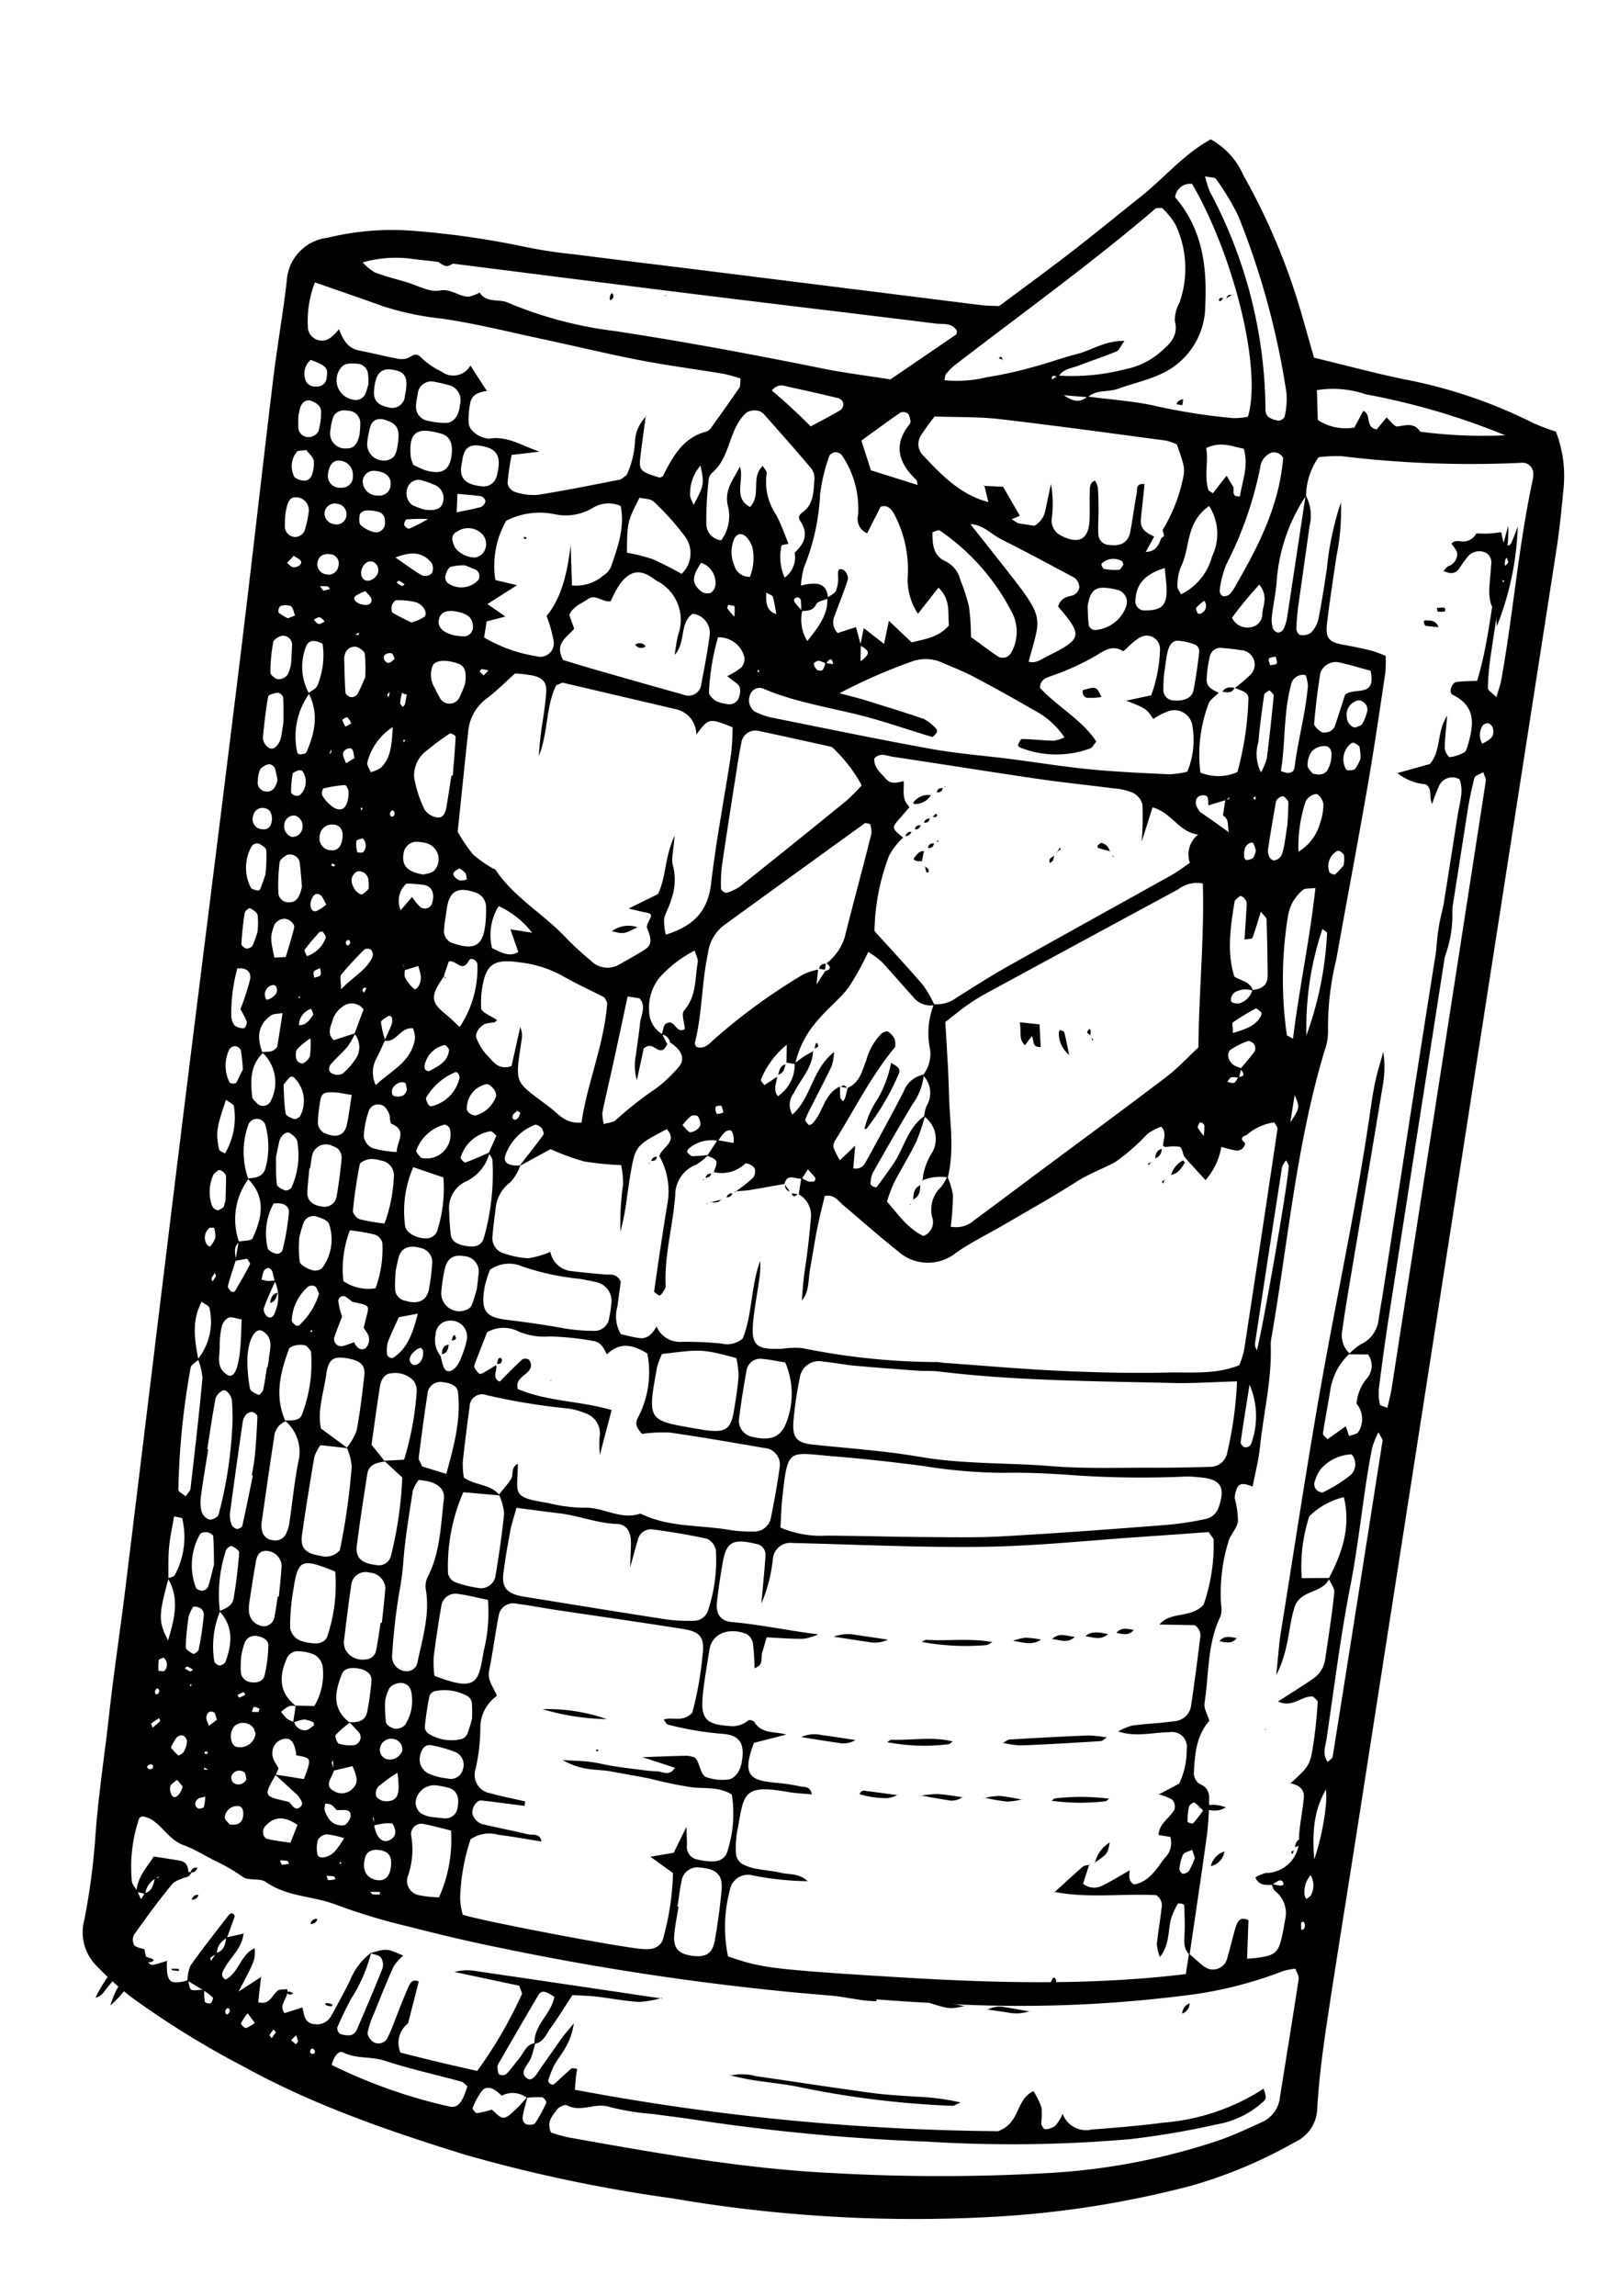 <svg xmlns="http://www.w3.org/2000/svg" width="149.571" height="212.019" viewBox="0 0 149.571 212.019">
  <g id="Groupe_288" data-name="Groupe 288" transform="translate(-17065.674 -3758.765) rotate(9)">
    <path id="Tracé_1254" data-name="Tracé 1254" d="M218.16,286.306c1.917-1.97,3.913-3.97,5.85-6.023,1.859-1.972,3.653-4,5.485-6,1.892-2.065,3.343-4.539,5.567-6.24a6.944,6.944,0,0,1,3.5,2.813,59.662,59.662,0,0,1,7.516,12.25c.512,1.106,1.025,2.212,1.555,3.356,2.947.236,5.76.54,8.582.671a45.372,45.372,0,0,1,12.331,2.112,19.751,19.751,0,0,0,2.232.468,11.419,11.419,0,0,1,1.519,5.172c.114,1.842.227,3.69.232,5.536q.167,60.058.307,120.116c.015,5.914-.02,11.827.03,17.741.023,2.584.092,5.179.349,7.747a3.524,3.524,0,0,1-1.54,3.474,43.888,43.888,0,0,1-8.763,5.448,91.763,91.763,0,0,1-16.807,5.533,132.141,132.141,0,0,1-30.428,3.147,138.266,138.266,0,0,1-19.543-.986c-7.309-1.057-14.572-2.327-21.568-4.867a82.056,82.056,0,0,1-11.219-4.711,29.089,29.089,0,0,1-3.695-2.419,4.38,4.38,0,0,1-1.656-3.9,62.3,62.3,0,0,0-.16-7.386c-.363-3.91-.358-7.829-.543-11.743-.179-3.814-.2-7.637-.328-11.452-.485-13.912-1-27.822-1.479-41.732-.509-14.9-.963-29.795-1.482-44.691-.306-8.742-.709-17.477-1.03-26.217-.113-3.078-.05-6.162-.184-9.237a4.26,4.26,0,0,1,3.085-4.5,25.2,25.2,0,0,1,7.5-1.856,80.16,80.16,0,0,1,10.706-.17,42.669,42.669,0,0,0,4.431-.027c3.817-.114,7.632-.257,11.449-.384q13.3-.436,26.592-.87c.488-.017.974-.1,1.6-.172m-9.872,67.6.1-.111-.072.126-.142.089Zm2.2-2.2.766-.781q.33-.729.656-1.457c.527-.239.45-.479,0-.716a4.95,4.95,0,0,0,1.275-2.595c.3-3.3.652-6.592.95-9.89a2.274,2.274,0,0,0-.269-.856c-.257,0-.426-.051-.485.008q-5.737,5.7-11.458,11.419a3.875,3.875,0,0,0-.977,2.7c-.155,2.8.354,5.584.1,8.382-.009.1.111.211.172.313.759.17,1.117-.408,1.481-.862a54.168,54.168,0,0,1,7.268-7.289,6.026,6.026,0,0,1,1.266-.644q.038.772.077,1.541l-.807.718-.151.135.137-.123m-.861-30.958c.322.006.646.012.968.017.855-.859.8-1.147-.206-1.486q.041-.824.08-1.648c.689.382,1.377.766,2.073,1.151,0-.017.108-2.176.108-2.179l2.387,1.638c1.23-.509,2.4-.864,3.161-2.085-.3-1.07-.169-2.374-1.505-3.295l-1.49,2.681a5.711,5.711,0,0,1-1.492-3.43,10.9,10.9,0,0,0-2.175-5.391c-.31-.361-.686-.7-1.285-.406l-.847,2.617a1.411,1.411,0,0,1-1.09-1.479,8.726,8.726,0,0,0-2.34-5.266.774.774,0,0,0-.644-.19c-.2.047-.482.274-.5.449a16.484,16.484,0,0,0-.283,3.627,20.4,20.4,0,0,1-.418,6.9,8.848,8.848,0,0,0-.015,1.684c1.183-.476,2.319-.787,2.661.789-.346.229-.9.393-.993.7-.212.7-.756.7-1.254.852-.071-.348-.125-.7-.223-1.04a.346.346,0,0,0-.289-.173c-.318.045-.42.271-.2.512a6,6,0,0,0,.783.641,3.773,3.773,0,0,0,.9,2.691c.81-1.443,1.537-2.7,1.2-4.249.239-.251.613-.47.688-.762a3.055,3.055,0,0,0-.026-1.385c-.1-.446-.092-.769.42-.608a.973.973,0,0,1,.531.774c-.17,1.18-.458,2.34-.679,3.513a1.412,1.412,0,0,0,.563,1.576l.113.069-.163-.09,1.594-.819.709,1.585c.069.512.138,1.022.209,1.534l-1.1,0-.018-.14Zm13.4-14.911c.507,0,1.016,0,1.523,0a2.084,2.084,0,0,0,.786-1.582c.038-.828.084-1.654.126-2.482a10.587,10.587,0,0,1,.572,3.12,1.537,1.537,0,0,0,.99,1.413c1.911.679,2.673-.065,2.485-1.753-.095-.847-.28-1.686-.376-2.533-.047-.411-.212-.9.306-1.184a2.4,2.4,0,0,1,.361.617c.163.712.286,1.433.4,2.154s.167,1.458.337,2.167a1.014,1.014,0,0,0,1.115.724c1.058-.006,1.695-.5,1.735-1.452.05-1.218-.015-2.44.039-3.657.015-.315-.29-.914.581-.945.057,1.1.108,2.181.172,3.265.053.917.737,1.172,1.469,1.37l-.558,1.529c.969-.181,1.076-.852,1.225-1.49.074-.081.221-.178.208-.241a2.46,2.46,0,0,0-.214-.5,14.914,14.914,0,0,0,1.066-4.273c.132-1.6.187-1.591-1-3.751a4.985,4.985,0,0,0-1.04-.193c-5.171.131-10.344.23-15.513.448-1.955.083-3.9.449-5.95.7a19.68,19.68,0,0,0-.983,1.958,1.456,1.456,0,0,0,.411,1.692c2.036,1.58,4.091,3.158,6.806,3.385l.138.179-.2-.113-.65-1.553-.057.069,1.8-.2c.643.8,1.3,1.6,1.949,2.411l-.7.429.64.272m-56.251,117.7-.063-.292.126.23c.086.154.17.306.262.473-.116-.144-.22-.278-.325-.411m-2.9,18.4a1.885,1.885,0,0,0-.688,1.54l-.838-.071c-.128-1.3.569-2.337,1.078-3.468.805,0,1.619-.015,2.431,0s.9.664,1.026,1.261c-.479.339-1.132.573-1.406,1.033-.983,1.66-1.859,3.385-2.717,5.114a1.033,1.033,0,0,0,.158.954c.215.2.661.17,1.005.241a4.882,4.882,0,0,0,.25.653c.426.772.491.8,1.344.376l.623-.307a6.657,6.657,0,0,0,.185,1.075c.263.784.521.9,1.364.656a5.983,5.983,0,0,0,.668-.283c.3.969.3.968,1.266.707a2.2,2.2,0,0,1,.333-.038,6.077,6.077,0,0,0,.221,1.067c.032.086.444.143.552.054s.193-.5.12-.555a5.806,5.806,0,0,0-.948-.515l-1.612-.655a3.752,3.752,0,0,1,.069-1.434c.859-1.737,1.809-3.43,2.744-5.129.164-.3.4-.278.578-.006l-.406,2.115a1.631,1.631,0,0,0-.7,1.567,4.793,4.793,0,0,0-.512.459c-.035.039.057.188.09.287q.181-.4.363-.8c.694-.315.7-.939.7-1.564l1.565-.619-.065-.06c.134,1.32-.745,2.285-1.177,3.409-.146.381-.4.858.211,1.127,1.136-.837,1-2.506,2.208-3.281.221,1.049.221,1.049-.849,4.187L175,449.338l-.053-.054c.036.817.072,1.636.108,2.441,1.106.108,1.141-.822,1.591-1.318.182-.2.578-.206.879-.3.26.835-.643,1.535.092,2.231.509-.256,1.022-.513,1.543-.777.3.715.424,1.455,1.451,1.343a1.478,1.478,0,0,0,1.318-1.051c.429-1.132.819-2.28,1.186-3.433a5.928,5.928,0,0,1,1.528-2.846,14.209,14.209,0,0,1-1.183,4.538c-.31.911-.589,1.833-.825,2.763a.651.651,0,0,0,.34.546,2.071,2.071,0,0,0,1.023-.041.835.835,0,0,0,.436-.533c.515-1.991,1.019-3.984,1.467-5.99a1.2,1.2,0,0,0-.3-.986c-.229-.206-.676-.169-1.028-.239,1.416-.674,1.416-.683,3.04-.257a4.553,4.553,0,0,0-.722,1.138c-.421,1.525-.765,3.07-1.12,4.612a7.818,7.818,0,0,0-.293,1.778c0,.265.334.611.605.769a.953.953,0,0,0,1.236-.433,10.488,10.488,0,0,0,.294-1.048c.3-1.306.552-2.623.9-3.918.1-.367.206-.963.891-.759-.126,1.34-.248,2.655-.372,3.972l.057-.059a2.279,2.279,0,0,0-.328,2.834c1.123.1,2.337.214,3.555.309s2.419.167,3.713.254a40.057,40.057,0,0,0,2.957-7.608c.05-.159-.173-.4-.343-.768l-6.112-.321a4.529,4.529,0,0,1,2-.393q8.667-.1,17.337-.181l-.051-.057a9.081,9.081,0,0,1-2.008.694c-1.314.135-2.647.077-3.972.132-.7.03-1.407.129-2.215.208-.524,1.162-.974,2.267-1.516,3.323-.315.613-.426,1.416-1.243,1.669-.351-1.7,1.1-2.953,1.135-4.559-.887-.432-1.285-.443-1.478.044-.9,2.274-1.776,4.559-2.653,6.842a.609.609,0,0,0-.039.36c.06.221.111.539.266.617a.676.676,0,0,0,.644-.147c.349-.488.6-1.043.92-1.556.372-.6.423-1.445,1.273-1.683-.06.483-.086.974-.191,1.448-.146.656-.938,1.475-.047,1.9.576.277.858-.688,1.124-1.219.5-.989.969-1.991,1.463-2.983.155-.307.348-.6.879-1.5.018,2.133-.855,3.081-1.213,4.2a10.124,10.124,0,0,0-.3,1.374c-.014.081.114.227.212.275s.306.071.354.014c.464-.555.89-1.141,1.362-1.686.087-.1.342-.056.548-.081,0,.284-.011.524,0,.76.018.346.053.692.092,1.186a220.522,220.522,0,0,0,39.218-2.334c1.948-1.1,1.112-3.143,2.649-4.166a7.875,7.875,0,0,1,.975,1.394,8.709,8.709,0,0,1,.2,1.451c.042.188.328.491.438.465a1.73,1.73,0,0,0,.887-.473,4.69,4.69,0,0,0,.491-1.19,2.3,2.3,0,0,0,2.867,1.017c2.154-.512,4.308-1.034,6.43-1.662a19.945,19.945,0,0,0,8.672-4.548c.394.734.4.87.166,1.176a8.482,8.482,0,0,1-3.874,2.736,77.654,77.654,0,0,1-7.677,2.6,125.99,125.99,0,0,1-18.52,3.173,190.932,190.932,0,0,1-21.362,1.361c-1.355-.006-2.709.063-4.064.084a22.81,22.81,0,0,1-4.056-.012c-1.4-.233-2.541.939-3.933.468-.209-.071-.706.247-.835.5-.319.625-.831,1.27-.23,2.211a15.2,15.2,0,0,0,1.65.191c8.248.156,16.488.334,24.724-.575a177.994,177.994,0,0,0,19.674-3.128,59.961,59.961,0,0,0,14.893-5.369c1.3-.686,2.53-1.52,3.76-2.334a2.823,2.823,0,0,0,1.3-2.51c0-3.694.024-7.387,0-11.081,0-.289-.283-.576-.452-.9a6.47,6.47,0,0,0-1.126.418,37.307,37.307,0,0,1-8.824,3.7,121.566,121.566,0,0,1-22.456,4.235c-4.159.458-8.338.729-12.513,1.026a249.987,249.987,0,0,1-27.695.224c-2.947-.117-5.891-.343-8.827-.62a56.747,56.747,0,0,1-6.947-.939c-2.249-.5-4.627,0-6.8-1.07-.6-.293-1.55.155-2.164-.123a16.3,16.3,0,0,0-2.366-.954c-1.181-.328-2.315-.867-3.511-1.094-1.416-.269-2.214-1.508-3.487-1.943a3.571,3.571,0,0,0-.676-.1c-.093.071-.251.128-.271.217a13.931,13.931,0,0,0,.224,5.826c.065.321.43.579.658.867l.443.685.262-.605c.665-.318.664-.936.7-1.538a1.012,1.012,0,0,0,.275-.051c.047-.023.062-.111.092-.172l-.307.283m44.371-120.585c.075.05.151.1.227.15l-.29-.086c-.235-.783-.456-.432-.677.008a2.161,2.161,0,0,0-.686-.169c-.16.014-.444.262-.424.33a1,1,0,0,0,.393.533.527.527,0,0,0,.507-.072,2.1,2.1,0,0,0,.151-.689l.8,0M168.2,330.14c.06.232-.509.373-.093.655.012-.22.023-.439.035-.661l1.123,0a7.865,7.865,0,0,0-.038,1.013c.009.122.194.23.3.345.057-.092.155-.181.163-.275.026-.336.021-.674.029-1.011l.223-.126c-.054.065-.108.128-.163.191a.619.619,0,0,1-.579-.125c-.333,0-.664,0-1,0m78.506.829.138.166-.114-.146c-.253-.494-.107-1.2-.79-1.463,0-.506-.008-1.013-.011-1.519a.854.854,0,0,0,.289-.03c.048-.024.051-.137.075-.211l-.3.309-1.517.739c-.151-.354-.017-1.007-.7-.829-.5.129-.634.563-.409,1.033a2.672,2.672,0,0,0,.42.512q.722.35,1.442.7l1.481.739m4.478,22.256a2.147,2.147,0,0,0-.7.066c-.146.068-.209.313-.309.479.218,0,.488.078.641-.021s.208-.381.306-.582c.763-.193.312-.5.074-.787.355-.6.737-1.2,1.048-1.821a.691.691,0,0,0-.164-.616c-.141-.141-.488-.268-.623-.19a6.693,6.693,0,0,0-1.425,1.023c-.381.382-.069,1.121.537,1.383a3.8,3.8,0,0,0,.7.158c-.026.3-.053.605-.078.908m-52.648-34.7.137-.014-.2.029a5.188,5.188,0,0,0-.132-1.02c-.023-.075-.4-.039-.616-.054,0,.117-.056.287,0,.346.253.254.539.479.813.713m50.333,40.58,1.7.64a6.292,6.292,0,0,1-.966,3.3c-.76-.605-1.383-1.1-2-1.6l-.288-.257c-.184-.286-.328-.765-.56-.813a3.6,3.6,0,0,0-1.215.217,1.022,1.022,0,0,1-.339-.056l.054.047c-.135-.57.2-1.245-.462-1.782a6.032,6.032,0,0,0-1.132.831,19.394,19.394,0,0,1-2.575,3.085c-1.061.8-2.231,1.446-3.248,2.349-1.927,1.707-3.955,3.3-5.948,4.931-1.327,1.087-2.747,2.076-3.982,3.257a4.139,4.139,0,0,1-5.369.7c-1.92-1.081-3.778-2.274-5.665-3.415-.5-.3-.915-.85-1.788-.549-.072,1.008-.175,2.079-.217,3.152-.05,1.225-.032,2.453-.066,3.68-.03,1.011.277,2.054-.283,3.033a30.2,30.2,0,0,1-.185-3.644c-.035-1.349-.093-2.7-.194-4.041a2.216,2.216,0,0,0-1.451-1.954c0-.518,0-1.035-.006-1.553a3.425,3.425,0,0,0,.671.235,1.27,1.27,0,0,0,.581-.107.367.367,0,0,0,.014-.325c-.244-.238-.522-.441-.787-.658-.135.309-.269.616-.4.924-.536.191-1.427-.346-1.522.745-1.029.354-2.054.719-3.09,1.057-.453.147-.924.236-1.386.352l.056.054a17.146,17.146,0,0,0,1.455-1.564.959.959,0,0,0-.006-.92c-.176-.212-.8-.382-.9-.272a3.159,3.159,0,0,1-2.822,1.224l.059.056c.245-1.184.245-1.184-.823-1.455l.709-1.559,1.535.023.125.119-.149-.116a3.144,3.144,0,0,0-.113-.647c-.071-.182-.208-.444-.351-.468a.707.707,0,0,0-.519.292,6.133,6.133,0,0,0-.468.859,3.18,3.18,0,0,0-2.569,1.138c-.066.087-.117.3-.077.336.16.128.372.309.54.286a12.936,12.936,0,0,0,1.413-.339,5.009,5.009,0,0,1-.956,1.061,3,3,0,0,0-1.467,3.113c.23,2.8-.141,5.628.436,8.412.044.208-.12.465-.214.689-.042.1-.184.271-.217.257-.2-.083-.542-.208-.543-.322-.044-2.685-.071-5.37-.056-8.055a6.605,6.605,0,0,0-1.475-4.414l.053.05c.105-.849,1.514-1.55.287-2.548-2.616,1.96-2.626,1.96-2.664,4.738-.015,1.1.036,2.206.029,3.31,0,.662-.066,1.323-.1,1.985a24.235,24.235,0,0,1-.454-4.377,8.989,8.989,0,0,0-.455-1.716,27.38,27.38,0,0,1-3.469.2,24.316,24.316,0,0,1-3.206-.632l-2.6,2c.587-1.067,1.192-2.124,1.74-3.21.065-.131-.137-.477-.3-.617s-.512-.242-.638-.157a4.677,4.677,0,0,0-2.235,3.218c-.089.595.287.864,1.15.757.122-.015.242-.044.363-.065a4.689,4.689,0,0,1-.65,1.656,3.378,3.378,0,0,0-.978,2.649c.027.852.039,1.707.111,2.556a1.463,1.463,0,0,0,1.413,1.406,7.664,7.664,0,0,0,2.181.075,8.4,8.4,0,0,0,1.913-.9,2.193,2.193,0,0,0,2.109,1.457c1.093-.045,2.185-.1,3.274-.19.471-.041.947-.284,1.473.43.014.619.021,1.452.056,2.286a3.238,3.238,0,0,0,.712,2.508c.5.029,1.1.1,1.7.089.892-.014,1.207-.694,1.481-1.394l-.059.056a2.334,2.334,0,0,0,2.52,1.069,32.778,32.778,0,0,1,3.659-.421,2.212,2.212,0,0,0,1.872-.754c.554-2.253-.02-4.84.48-7.345a8.76,8.76,0,0,1,.181,1.817c.015,1.106-.011,2.215.029,3.32.1,2.7.554,3.066,3.079,2.557a7.933,7.933,0,0,1,1.794-.345,63.354,63.354,0,0,0,12.5-.673c.241-.039.491-.018.736-.039,3.547-.306,7.1-.546,10.638-.942,3.292-.367,6.582-.805,9.84-1.4,2.143-.387,4.4-.491,6.421-1.7a8.624,8.624,0,0,0,.227-1.431q-.05-10.326-.149-20.653c0-.187-.239-.37-.384-.579a4.944,4.944,0,0,0-2.355,1.568c-.51.253-.461.5,0,.756a.769.769,0,0,1-.849.8c-.441-.01-.88-.078-1.32-.119l-1.7-.629c-.032-.34-.053-.683-.1-1.022a.381.381,0,0,0-.191-.232.472.472,0,0,0-.3-.026c-.054.167-.158.409-.084.507a5.936,5.936,0,0,0,.736.718M164.6,362.018c.7-.05.939-.616,1.191-1.124.056-.114-.16-.361-.25-.548a2.066,2.066,0,0,0-.293.179,1.612,1.612,0,0,0-.582,1.556c-.047.071-.093.143-.138.214.024-.092.048-.185.074-.277m37.741-44.375-.045.044c-.188-.534-.354-1.079-.585-1.6-.054-.122-.328-.146-.662-.278.11.945.257,1.678,1.293,1.83M174.2,425.721c0-.533,0-1.066-.008-1.6l1.705-.221a5.85,5.85,0,0,0,.2-3.692,1.561,1.561,0,0,0-.9-.983,3.881,3.881,0,0,0-1.771-.056,1.132,1.132,0,0,0-.709.7c-.491,1.776-.28,3.341,1.541,4.308a1.709,1.709,0,0,0-.667.093,3.883,3.883,0,0,0-.65.638,5.2,5.2,0,0,0,.682.56,2.473,2.473,0,0,0,.653.176,1.055,1.055,0,0,0,1.142.6c.262-.044.488-.349.707-.561.035-.033-.039-.272-.093-.286a2.257,2.257,0,0,0-.9-.123,4.039,4.039,0,0,0-.929.445m4.5,8.079a1.462,1.462,0,0,0,1.609.548c.232-.072.438-.525.479-.828.051-.379-.194-.652-.647-.576-.238.039-.476.087-.712.131a2.575,2.575,0,0,0-.539-.414,1.683,1.683,0,0,0-.581-.027,1.966,1.966,0,0,0,.023.6,2.78,2.78,0,0,0,.369.569m-5.247-78.3a2.46,2.46,0,0,0-.087-.345,1.178,1.178,0,0,0-.158-.226c.1.172.2.345.3.516.042.232.012.522.141.685a3.541,3.541,0,0,0,.972.906c.253.141.691-.616.375-1.464-.081-.22-.2-.429-.313-.683l-1.231.611m9.572,78.431c-.021-.206-.033-.415-.071-.619-.011-.062-.09-.11-.14-.164q.131.361.26.722c.039.114.069.232.117.343.382.879.969,1.219,1.534.8.62-.462.4-1.022,0-1.532a4.565,4.565,0,0,0-.7.093c-.342.1-.67.236-1,.358M166.14,385.71c-.093-.224-.191-.444-.28-.67-.155-.4-.474-.593-.765-.262-.188.214-.131.641-.185.974a3.225,3.225,0,0,0,.6.047,5.473,5.473,0,0,0,.7-.163c-.235.908-.513,1.808-.674,2.729a.889.889,0,0,0,.5.719c.442.12.569-.33.607-.662a3.447,3.447,0,0,0-.5-2.712m8.833,47.307c.328.217.652.745,1.061.331s-.084-.737-.343-1.048q-1.2-.795-2.4-1.592H176c.412-2.036.412-2.036-1.037-2.056-.035-.114-.066-.229-.105-.342-.286-.807-.64-1.13-1.117-1.019a1.292,1.292,0,0,0-1.014,1.275c-.02.67.439,1.072.805,1.529-.056.217-.113.433-.169.65-.8,2.054-.772,2.107,1.264,2.238.114.007.229.023.343.033m34.061-73.206c.05.582-.223,1.224.355,1.764a3.523,3.523,0,0,0,1.055-3.247c.248-.251.485-.515.747-.751s.536-.433.807-.649l-.069-.056c.247,1.573-.725,2.816-1.141,4.21a1.718,1.718,0,0,0,.191,1.955c1.493-1.818,1.145-4.455,2.9-6.3a5.65,5.65,0,0,1-.014,1.294c-.381,1.294-.817,2.574-1.228,3.859a11.224,11.224,0,0,0-.408,1.406c-.024.128.218.325.372.447.042.033.248-.062.31-.147.855-1.169.629-2.912,2.011-3.806a9.338,9.338,0,0,0,.175.987c.033.125.2.212.3.318a1.02,1.02,0,0,0,.141-.295c.047-.331.071-.665.1-1,1.039-.652,1.07-1.787,1.3-2.8a5.534,5.534,0,0,1,.995-2.634c.138-.155.452-.331.587-.272a1.771,1.771,0,0,1,.713.608,1.806,1.806,0,0,1,.14.692c-1.753,2.936-2.766,6.2-4.091,9.321a1.052,1.052,0,0,0-.093.7,6.665,6.665,0,0,0,.784,1.106l1.184-1.556c.05.7.1,1.406.151,2.1.745.006.941-.459,1.093-.882.822-2.283,1.641-4.568,2.4-6.874a2.438,2.438,0,0,1,1.588-1.814,5.456,5.456,0,0,1-.591,2.843c-.923,2.274-1.79,4.572-2.649,6.874a2.663,2.663,0,0,0-.047,1.005c0,.077.158.178.262.212s.327.053.354,0c.394-.747.771-1.5,1.141-2.261.8-1.629.8-3.617,2.241-4.953a18.748,18.748,0,0,1-.42,2.477c-.423,1.389-.992,2.735-1.451,4.113a15.524,15.524,0,0,0-.369,1.8c1.249,1.055,2.333,2.181,3.827,2.617a1.373,1.373,0,0,0,.6-1.689,2.863,2.863,0,0,1,.319-3.064,5.333,5.333,0,0,0,.4-1.013,6.691,6.691,0,0,1,.783,1.6,26.231,26.231,0,0,1,.256,2.92,2.52,2.52,0,0,0,2.057-.932c1.729-1.75,3.435-3.522,5.153-5.281,3.438-3.517,6.9-7.012,10.3-10.564.921-.96,1.666-2.092,2.5-3.159-.762-5.086-1.042-10.11-1.963-15a2.74,2.74,0,0,0-2.149.868q-7.917,6.044-15.82,12.108a19.918,19.918,0,0,0-1.689,1.431c-.608.585-1.165,1.225-1.838,1.939.467,2.194.975,4.339,1.37,6.505.461,2.53,1.324,5.006,1.1,7.635a4.378,4.378,0,0,0-2.327.667l.066.051a5.844,5.844,0,0,1,.5-2.833,2.541,2.541,0,0,0-1.279-3.1,3.425,3.425,0,0,1,.072-1.01,2.315,2.315,0,0,0-.78-2.739,3.158,3.158,0,0,0,.295-2.41,7.365,7.365,0,0,1-.321-4.231,2.988,2.988,0,0,0,1.957-.9c1.388-1.213,2.765-2.443,4.208-3.585,4.53-3.587,9.092-7.131,13.632-10.7.555-.438,1.046-.96,1.52-1.4a2.338,2.338,0,0,1,.348-2.7c-1.8.054-2.724-1.615-4.556-1.824-.157,1.037-.289,1.928-.494,3.289a28.923,28.923,0,0,0-.471-3.4,1.676,1.676,0,0,0-1.016-.926,5.532,5.532,0,0,0-1.811-.132c-2.334.063-4.667.2-7,.229-4.548.053-9.1.041-13.647.081-.566,0-1.243-.227-1.651.426.074.864.786,1.2,1.321,1.669.567.492,1.145.187,1.71-.044l-.041-.007c.2.74.051,1.6.766,2.163l.144.163c-.241.388-.477.778-.721,1.163-.619.977-.617.983.658,1.734l-.057-.054a6.284,6.284,0,0,0-1.039,1.89,20.571,20.571,0,0,0-.238,7.057c1.841,1.484,3.56,2.824,5.215,4.235a11.159,11.159,0,0,1,1.333,1.647,2.005,2.005,0,0,1-2.048-.414c-1.141-.918-2.255-1.874-3.41-2.775a8.613,8.613,0,0,0-1.355-.7,25.824,25.824,0,0,1-1.279,3.519c-.626,1.175-1.576,2.173-2.261,3.322a8.962,8.962,0,0,0-1.513,4.446h-.811c-.063-.444-.126-.89-.233-1.639a7.968,7.968,0,0,0-1.85,3.557c-.024.111.236.281.391.452l1.032-.945m-10.381,96.913c-.208-.125-.408-.266-.625-.373-.477-.235-1-.254-1.275.23a6.61,6.61,0,0,0-.595,1.684c-.024.1.349.441.471.409a9.542,9.542,0,0,0,1.3-.533c.39.209.8.614,1.162.57s.679-.515.951-.852c.354-.438.643-.927.959-1.394-.053.6-.141,1.207-.148,1.812-.006.373.172.728.628.709.215-.01.548-.108.614-.259a14.04,14.04,0,0,0,.709-2.015c.029-.1-.3-.436-.455-.427a9.8,9.8,0,0,0-1.4.265,2.132,2.132,0,0,0-2.306.173m-36.375-72.3.027-1.808c.421-.158,1.141-.227,1.216-.486.591-2.024.668-3.985-1.326-5.4.741-.154,1.449-.37,1.505-1.293a7.485,7.485,0,0,0-.67-3.888.837.837,0,0,0-1.537.319,7.413,7.413,0,0,0,.792,4.91,6.26,6.26,0,0,0,.078,5.9c-.537.548-.148,1.124-.05,1.692-.123.823-.271,1.644-.351,2.47-.014.143.239.334.4.456a.344.344,0,0,0,.318-.095c.349-.885.692-1.773.987-2.676.035-.105-.226-.309-.346-.459l-1.048.358M178.59,429.5q-.1-.461-.2-.924c-.029.083-.105.184-.08.242.092.214.218.415.331.622-.06.232-.105.468-.182.7-.17.5-.22.98.382,1.194a1.365,1.365,0,0,0,1.651-.342c.518-.629.464-1.066-.244-2.163l-1.654.676m-2.887,7.211.1.114-.123-.1c.129-.578.257-1.156.391-1.755-1.175-.54-2.155-.57-2.911.57-.281.426-.1,1.106.381,1.15.715.065,1.439.017,2.16.018M162.49,355.99l.253.653c-.095-.2-.19-.4-.283-.593.122-.947.275-1.89.352-2.84.032-.39-.635-.811-1.114-.667a1.143,1.143,0,0,0-.727.647c-.23,1.207-.175,1.329.465,3.013.351-.071.7-.142,1.054-.214M172,316.214l-.042-.05a2.388,2.388,0,0,0,1.961.661,1.2,1.2,0,0,0,.759-.628,1.346,1.346,0,0,0-.39-1.616,1.8,1.8,0,0,0-2.3.1c-.674.477-.306,1.023.014,1.535m5.957,71-.107-.09.134.09c-.223.825-.48,1.642-.649,2.479a2.973,2.973,0,0,0,.113,1.06.418.418,0,0,0,.241.247.425.425,0,0,0,.357,0c.995-.918,1.406-2.012,1.622-4.39l-1.711.607m-4.445-.736a3.813,3.813,0,0,0-.637-.351.444.444,0,0,0-.625.536,6.559,6.559,0,0,0,.549,1.3c-.141.679-.306,1.355-.415,2.039a.663.663,0,0,0,.945.628,7.868,7.868,0,0,0,.92-.5c.3.408.7.754,1.162.379a1.179,1.179,0,0,0,.146-1c-.083-.312-.4-.56-.62-.835.027-.355.047-.709.084-1.063.111-1.045.1-1.043-1.153-1.124-.119-.008-.238-.011-.357-.015m-3.606-24.544a7.922,7.922,0,0,1-.5,1.323c-.367.623-.846,1.18-1.237,1.79-.22.34-.187.766.214.9a1.086,1.086,0,0,0,.959-.14,6.447,6.447,0,0,0,1.094-1.827,2,2,0,0,0-.587-1.991c.161-.8.322-1.591.477-2.349a1.377,1.377,0,0,0-2.009.108,2.376,2.376,0,0,0-.65,1.231c-.066.635-.388,1.406.385,1.9.628-.319,1.243-.632,1.857-.947m-9.223,52.441c.2-.129.521-.218.582-.4a7.36,7.36,0,0,0-.137-5.271c-.035-.084-.388-.044-.774-.077-.009.989-.072,1.954-.009,2.909s.257,1.922.394,2.882c-.376,3.477-.306,4.017.858,5.61.278-2.118.459-4-.915-5.658m.047-82.779c.242-.272.634-.513.7-.823a7.289,7.289,0,0,0-.132-3.88c-.781-.271-1.386-.17-1.49.605a5.1,5.1,0,0,0,.99,4.147,6.811,6.811,0,0,0-.239,5.527.31.31,0,0,0,.268.14c.2-.057.522-.132.558-.265.507-1.9.6-3.76-.655-5.45m5.123,85.018c.527-.309,1.1-.664,1.117-1.311.024-1.436-.039-2.876-.147-4.308-.015-.193-.489-.408-.784-.492-.105-.032-.432.274-.456.455a13.071,13.071,0,0,0,.334,5.7,8.51,8.51,0,0,0,.2,4.606.628.628,0,0,0,.525.309.692.692,0,0,0,.5-.4c.351-1.729.247-3.35-1.287-4.554m-4.1-51.519c-.987,1.317-.715,2.742-.325,4.16.053.2.333.333.513.489a.78.78,0,0,0,1.191-.286,3.736,3.736,0,0,0-1.46-4.431c.414-.188.981-.05,1.311-.724v-3.153c-.43.152-.813.176-1.019.379-1.124,1.106-.962,2.327-.211,3.566m22.837-14.875a8.184,8.184,0,0,0-3.435-1.951,5.091,5.091,0,0,0,0,3.925c.87.242,1.656.625,2.455-.023-.312-.581-.623-1.157-1.051-1.954.847,0,1.436,0,2.03,0m-2.181,39.977-.062-.051c.209.409.322.944.652,1.2.376.286.945-.188,1.174-1.017a9.151,9.151,0,0,0,.342-2.11,1.484,1.484,0,0,0-1.714-1.445,1.325,1.325,0,0,0-1.21,1.5,2.378,2.378,0,0,0,.819,1.931m-9.724-28.016c.146-.548.313-1.091.426-1.645a1.192,1.192,0,0,0-.116-.6.321.321,0,0,0-.292-.074c-.232.22-.646.513-.607.7a8.348,8.348,0,0,0,.637,1.571c-.167.57-.315,1.147-.5,1.708a2.711,2.711,0,0,0,.29,2.527c1.233-1.586,2.909-2.614,2.912-4.816a2.75,2.75,0,0,0-.325-.893c-1.2.024-1.285,1.577-2.422,1.525m6.6,62.672c.771-.062,1.464-.291,1.51-1.194a25.656,25.656,0,0,0-.056-2.866c-.038-.6-.531-.926-1.3-.96-.81-.039-1.376.22-1.49.712-.4,1.728-.453,3.35,1.413,4.344a9.919,9.919,0,0,0-1.109,1.327c-.08.132.227.71.424.751a3.363,3.363,0,0,0,1.392-.078.752.752,0,0,0,.351-1.159,11.766,11.766,0,0,0-1.133-.877m.077-64.984c.072.015.144.033.217.05-.093,0-.185.011-.277.017a9.814,9.814,0,0,0,.748-6.06c-.1-.379-.709-.57-.825-.22-.427,1.288-1.239.06-1.832.382-.075.444-.155.921-.235,1.4l.059-.062c-1.023,2.063-.918,2.6.647,3.507.516.3,1,.658,1.5.989m-19.057,34.107c-.208.274-.584.542-.595.822a70.511,70.511,0,0,0,.641,11.323c.023.191.494.327.774.5.146-.345.328-.569.319-.786-.144-3.415-.284-6.832-.506-10.244a5.612,5.612,0,0,0-.692-1.662,5.584,5.584,0,0,0,.322-4.825c-.059-.2-.5-.3-.807-.467-.667,1.961-.063,3.651.543,5.34M266.63,381.265a4.146,4.146,0,0,1,.536-2.4,1.792,1.792,0,0,0-.193-2.264l-1.774.26a6.222,6.222,0,0,1,.929-1.064,2.846,2.846,0,0,0,1.3-2.5c-.02-.861.011-1.722.008-2.584-.029-8.12-.071-16.24-.084-24.362-.012-6.767.021-13.534,0-20.3,0-1.079.23-2.2-.339-3.227a1.33,1.33,0,0,0-1.774.871,16.537,16.537,0,0,0-.378,1.767c-.436-.62-.152-1.416-.883-1.7a4.83,4.83,0,0,1-2.733-.616c1.084-.494,2.057-.938,2.84-1.3.859-1.452.125-2.945.873-4.655.1,1.314.117,2.17.251,3.007.047.284.443.768.582.736a3.439,3.439,0,0,0,1.255-.644c.157-.119.187-.446.22-.685.256-1.923.226-3.7-2.119-4.395-.4-.119-.268-1.09.167-1.222.566-.172,1.157-.26,1.874-.412.668-4.872-.074-9.753.605-14.568a11.973,11.973,0,0,1,.217,2.548c.02,3.2.018,6.4.054,9.6a22.782,22.782,0,0,0,.214,2.935c.033.223.479.384.9.7.087-.688.193-1.162.2-1.639.135-6.272-.376-12.543-.014-18.817a2.758,2.758,0,0,0-.035-.366,1.009,1.009,0,0,0-1.3-.906,99.109,99.109,0,0,1-16.461,1.985,12.88,12.88,0,0,0-2.082.435,6.386,6.386,0,0,0-.584,3.683,16.3,16.3,0,0,0-1.443,8.233c.092,1.1.023,2.208.068,3.311a2.7,2.7,0,0,0,.271,1.043.679.679,0,0,0,.552.307.691.691,0,0,0,.436-.436,3.809,3.809,0,0,0,.145-1.084c-.017-3.8-.048-7.61-.074-11.413a3.922,3.922,0,0,1,.8,2.766c.057,2.458.078,4.919.131,7.376a19.814,19.814,0,0,0,.157,2.2c.024.19.3.5.438.491a1.334,1.334,0,0,0,.921-.342,2.566,2.566,0,0,0,.507-1.317c.066-1.6.057-3.2.044-4.794a27.815,27.815,0,0,1,.325-6.231,20.834,20.834,0,0,1,.372,4.956c.024,2.091.026,4.181.107,6.27.056,1.391.446,1.695,1.8,1.723.85.018,1.7.054,2.551.123.462.038.917.164,1.461.266a11.566,11.566,0,0,1,.224,1.535c.026,3.552.074,7.1.02,10.655-.08,5.408-.251,10.813-.354,16.22a26.131,26.131,0,0,0,.274,6.615,5.145,5.145,0,0,1-.017,1.833c-1.231,8.939-.581,17.927-.709,26.895a3.53,3.53,0,0,0,.033.736c.619,3.156.331,6.361.5,9.541.062,1.2-.059,2.416-.1,3.671-.734-.133-1.347-.275-1.442.591a2.015,2.015,0,0,0-.023.733,8.342,8.342,0,0,1,.632,2.07c0,.7-.557,1.386-.593,2.092a15.948,15.948,0,0,0,.284,5.855,1.867,1.867,0,0,1,.063,1.033c-.79,2.672-.19,5.375-.182,8.06,0,.545.485,1.088.745,1.633l-.063-.065c-.957,1.553-.831,3.253-.647,4.953a1.154,1.154,0,0,0,.9,1,1.253,1.253,0,0,1,.859,1.079,30.9,30.9,0,0,1,.33,3.259c.08,3.773.1,7.545.148,11.318-.706-.473-.691-1.218-.775-1.948-.1-.834-.271-1.659-.43-2.483-.01-.054-.19-.1-.29-.105s-.3.024-.324.084a7.2,7.2,0,0,0-.382,1.359c-.147,1.169.266,2.414-.473,3.74a4.408,4.408,0,0,1-.465-1.124c-.065-1.1-.035-2.2-.09-3.3a1.134,1.134,0,0,0-.683-1.171c-3.135.333-6.19,1.3-9.381,1.173l.047.05c.741-.923,1.469-1.856,2.232-2.759.134-.157.412-.19.625-.28l-.06-.053c-.1.649-.206,1.3-.3,1.887a1.633,1.633,0,0,0,1.842-.147c.768-.543,1.481-1.163,2.217-1.752.045.462,0,.965.588,1.231,1.371-.456,1.826-1.747,2.447-2.882a1.891,1.891,0,0,0,.188-1.985H254.8c-.144-1.076.78-1.693,1.078-2.572a.958.958,0,0,0-.363-.859,5.194,5.194,0,0,0-1.383-.289l.042.054,1.758-1.324a7.135,7.135,0,0,0,.187-3.243,1.359,1.359,0,0,0-1.793-1.309c-1.564.271-3.066.971-4.711.673a5.314,5.314,0,0,1,1.188-.733c1.279-.385,2.6-.634,3.877-1.032a1.655,1.655,0,0,0,1.21-1.657q-.027-3.109-.149-6.216a1.121,1.121,0,0,0-.688-1.154l-3.216.444c.81-1.391,2.759-.963,3.737-2.444a16.859,16.859,0,0,0-.011-6.014c-.029-.2-.292-.357-.573-.682-1.931.449-3.951.924-5.975,1.386-4.777,1.09-9.523,2.374-14.345,3.209-5.789,1-11.645,1.627-17.472,2.411a1.625,1.625,0,0,0-1.591,1.672,14.118,14.118,0,0,1-.4,4.3c-.14-2.027-.2-3.236-.319-4.439a1,1,0,0,0-.983-.917c-2.291-.187-2.787.256-2.819,2.243-.018,1.225-.014,2.455.05,3.678.054,1.054.62,1.627,1.635,1.555,2.69-.188,5.381-.023,8.069-.129a5.153,5.153,0,0,1-1.281.622c-1.07.19-2.161.262-3.382.4-.072.561-.128,1.019-.19,1.476s.355,1.081-.471,1.513a22.226,22.226,0,0,0-.506-2.249,1.254,1.254,0,0,0-.706-.753c-1.467-.358-3.182.25-3.173,2.018.008,1.349-.027,2.7.044,4.046.122,2.336.674,2.781,2.942,2.568a2.219,2.219,0,0,0,1.588-.789.59.59,0,0,1,.566.057c.859,1.04,2.05.537,3.093.7l-2.821,1.218c-.7,3.29.312,3.472,2.676,3.319a18.057,18.057,0,0,1,2.211-.014c.37.021.885-.179,1.132.563-.8.047-1.52.137-2.24.122-4.338-.087-3.919.894-4.029,4.318a8.448,8.448,0,0,0,.238,2.179,1.275,1.275,0,0,0,.718.742,4.587,4.587,0,0,0,1.439.223c.734.03,1.478-.051,2.209.01.759.063,1.585-.242,2.551.379a27.9,27.9,0,0,1-5.016.274,1.71,1.71,0,0,0-1.966,1.714,13.243,13.243,0,0,0,.795,6.026c3.149.525,3.576.616,15.537-.534,8.913-.856,17.8-1.993,26.488-4.47v-1.914c.512.318,1.008.661,1.537.945a1.354,1.354,0,0,0,1.991-.9c.158-1.087.2-2.19.372-3.272.069-.426.281-.929,1.04-.676.14,1.147.284,2.33.43,3.534,2.538-.625,2.769-.847,2.873-2.691.027-.488.024-.978.038-1.467a2.572,2.572,0,0,0-1.344-2.429c-.188-.113-.28-.385-.415-.584.242.006.486.023.728.018.379-.008.468-.175.221-.436a.364.364,0,0,0-.345.008,5.424,5.424,0,0,0-.542.48c-.59.107-1.192.262-1.632-.44a3.564,3.564,0,0,1,.877-.549,3.094,3.094,0,0,0,2.524-3.761c-.125-1.2-.053-2.416-.125-3.621-.056-.926-.747-1.127-1.522-1.171l.053.062c1.546-1.934,1.57-1.934,1.555-4.193-.009-1.218-.1-2.437-.2-3.65-.014-.16-.318-.293-.488-.44-1.043,0-1.662,1.365-3.15.953,1.072-.959,1.97-1.728,2.828-2.542a2.621,2.621,0,0,0,.867-1.961c-.021-2.079-.024-4.16-.131-6.236-.021-.415-.467-.808-.718-1.21,1.067-3.052,1.142-5.411.209-7.643a6.8,6.8,0,0,0-2.873,2.241,15.022,15.022,0,0,0,.2,5.754l2.541-.42c-.349,1.467-2.265,1.44-2.726,2.927-.393,1.914.129,4.025-.736,6.72-.095-1.794-.206-2.887-.2-3.979.026-8.6-.06-17.2.157-25.8.191-7.611.578-15.217.476-22.834-.014-.983-.029-1.969.026-2.948.054-.951.2-1.9.3-2.846a9.386,9.386,0,0,1,.444,2.921c-.042,6.634-.119,13.269-.178,19.9-.009,1.106,0,2.211.018,3.317a2.263,2.263,0,0,0,1.013,1.863,5.8,5.8,0,0,0-1.24,3.329c0,1.449-.059,2.9-.047,4.348,0,.148.309.294.5.462l1.476-1.449q.224.422.444.844c.272-.167.7-.275.792-.515a2.208,2.208,0,0,0-.578-2.544m-68.7-23.681q.309.433.617.868c-.143.3-.2.7-.692.625-.43-.068-.853-.546-1.4.1-.051.912-.11,1.952-.167,2.991a5.113,5.113,0,0,1-.453-2.331c-.026-.962-.02-1.925-.078-2.884-.047-.79.363-1.684-.418-2.3h-1.111c-.018-.06-.038-.12-.056-.181l.063.2c-.111,2.068-.218,4.136-.339,6.2-.092,1.582-.218,3.162-.286,4.746a3.678,3.678,0,0,0,.3,1.023c.433-.217.844-.292,1.031-.536a32.157,32.157,0,0,1,3.207-3.46,12.719,12.719,0,0,0,1.773-2.307c.509-.8.027-1.6-1.159-2.1a.835.835,0,0,0-.891-.592c.173-.4-.083-.971.456-1.184.623-.268.906.917,1.6.339-.132-.579-.557-1.332-.339-1.677.945-1.487.524-3.069.552-4.616,0-.281-.244-.569-.447-1.005a11.083,11.083,0,0,0-2.831,2.992,4.417,4.417,0,0,0-.45,3.183,2.446,2.446,0,0,0,1.516,1.907m-14.11,13.367c.154-.569.309-1.139.462-1.7-.221-.12-.467-.366-.608-.316a3.428,3.428,0,0,0-2.345,2.834c-.017.1.418.426.5.381.707-.391,1.382-.844,2.066-1.278a3.977,3.977,0,0,1-1.764,3.012,2.711,2.711,0,0,0-1.082,2.9c.128.716.295,1.427.488,2.127.175.635.751.881,1.808.832.759-.035,1.186-.363,1.266-1.02a21.7,21.7,0,0,0-.349-7.2c-.045-.212-.289-.381-.44-.569m67.331-25.919c.808-.2,1.337-.635,1.183-1.552-.284-1.7-.579-3.391-.909-5.078-.038-.193-.324-.336-.632-.634-.132.908-.232,1.72-.391,2.521-.02.1-.361.137-.7.254-.1-1.117-.2-2.2-.31-3.28-.038-.37-.61-.78-.775-.575-.143.176-.369.373-.369.561,0,2.337,0,4.679,1.06,6.821.7.3,1.543.229,1.914,1.031a1.916,1.916,0,0,0-1.669.424c-.266.277-.333.859-.05.927a1.077,1.077,0,0,0,.662-.015,1.808,1.808,0,0,0,.99-1.407m-81.991,53.32a1.654,1.654,0,0,0-.817,1.537c.014,2.7.051,5.391.093,8.087a2.028,2.028,0,0,0,.158.707,1.1,1.1,0,0,0,1.156.689,1.071,1.071,0,0,0,1.081-.8,3.45,3.45,0,0,0,.14-1.085c-.015-1.96-.15-3.925-.051-5.879a3.752,3.752,0,0,0-1.839-3.317c.576-.128,1.34-.114,1.479-.813a13.391,13.391,0,0,0-.062-5.758c-.047-.2-.289-.375-.479-.51-.337-.239-1.525.12-1.6.507-.452,2.285-.647,4.551.74,6.634M243.783,318.4c-.268.39-.71.754-.775,1.176a13.4,13.4,0,0,0,.25,6.371,4.39,4.39,0,0,0,3.373-.578,28.789,28.789,0,0,0-.045-6.779c-.056-.763-.867-.68-1.4-.87a11.9,11.9,0,0,0,1.153-1.321,1.33,1.33,0,0,0-1.163-2.2c-.6-.008-1.2.029-1.8.078a.981.981,0,0,0-.93.932,10.885,10.885,0,0,0,.041,2.146c.081.722.718.876,1.3,1.051m-64.976,82.165c-.721.226-1.439.482-1.436,1.413.008,2.212.014,4.425.077,6.637.033,1.144.686,1.586,2.032,1.516a1.145,1.145,0,0,0,1.236-1.088,35.655,35.655,0,0,0-.1-7.265l-1.892-1.27,1.8-.384a28.182,28.182,0,0,0,.172-6.357,1.576,1.576,0,0,0-.444-.977,2.31,2.31,0,0,0-2.082-.379c-.554.087-.909.581-.908,1.392,0,1.842.045,3.683.071,5.42l1.473,1.343m-3.609-.676-2.512.116a4.164,4.164,0,0,0-.39,1.127c-.029,2.443-.042,4.884,0,7.325.021,1.207.566,1.635,1.919,1.638a1.741,1.741,0,0,0,1.755-.784,61.021,61.021,0,0,0-.129-7.814,5.266,5.266,0,0,0-.721-1.648,5.523,5.523,0,0,0,.652-1.69c.053-1.72-.02-3.447-.095-5.168-.038-.856-.516-1.224-1.47-1.278-1.612-.09-2.044.236-2.018,1.8.029,1.7-.3,3.442.3,4.968l2.712,1.4m43.391-93.25-.22-.2.275.142c1.513,1.4,3.033,2.787,4.538,4.193,3.716,3.471,3.216,3.427,2.8,7.541.694.086,1.126-.411,1.609-.754,2.966-2.106,2.979-2.4.283-4.7.077-.712.552-.987,1.168-1.222a1,1,0,0,0,.494-.814,1.146,1.146,0,0,0-.595-.829c-2.407-.834-4.812-1.674-7.235-2.449-1.025-.328-1.931-1.13-3.116-.909m-15.535,5.113c.756-.957,1.017-1.928.08-2.932-.288-.307-.253-.549.062-.861.894-.887.7-2.03.61-3.119a1.58,1.58,0,0,0-.432-.987c-1.668-1.443-3.373-2.846-5.078-4.246a1.075,1.075,0,0,0-.67-.266,1.531,1.531,0,0,0-.968.313c-1.461,1.738-.775,4.315-2.319,6.047a1.023,1.023,0,0,0-.181.7,32.315,32.315,0,0,0,.421,4.011,1.53,1.53,0,0,0,1.592,1.279,3.721,3.721,0,0,0,.128-3.2c-.6-1.442.1-2.482.516-3.8.626,1.234-.209,2.936,1.511,3.544.877-1.251-.4-2.726.572-3.93.2.254.467.444.458.62a5.431,5.431,0,0,0,1.463,3.648c.589.766,1.039,1.639,1.55,2.465-.215.092-.617.185-.617.275a4.706,4.706,0,0,0,.751,2.86,2.31,2.31,0,0,0,.551-2.423m24.461-18.468c2.206-.051,4.428-.274,6.619-.105a55.814,55.814,0,0,0,6.99-.032,6.5,6.5,0,0,0,1.327-.339c.611-4.565-3.6-14.444-8.454-20.43a1.392,1.392,0,0,0-1.358,1.469c2.9,2.431,3.919,5.805,4.311,9.423a6.939,6.939,0,0,1-3.186,6.985c-1.118.736-2.395,1.227-3.57,1.88-.849.473-1.958.363-2.631,1.207l-2.215.166c1.073.528,1.669.376,2.167-.224m-2.96-1.486a19.731,19.731,0,0,0,6.044-1.562,6.974,6.974,0,0,0,2.982-2.119c.71-.843,1.377-1.7.817-2.989a3.408,3.408,0,0,1,.166-1.761,9.5,9.5,0,0,0-1.5-7.038A6.836,6.836,0,0,0,231.6,275c-.345.084-.51.071-.575.147-5.117,6-10.727,11.541-16.133,17.271a5.247,5.247,0,0,0-.619.9c-.053.086-.021.224-.039.545a11.838,11.838,0,0,0,3.889-.911,36.5,36.5,0,0,0,4.118-1.625c1.239-.543,2.42-1.221,3.665-1.749,1.315-.558,2.4-1.657,4.19-1.907-.28.545-.349.936-.575,1.075-1.048.644-2.151,1.2-3.209,1.821-.614.364-1.4.525-1.707,1.3-.173.152-.7-.247-.578.366l.527-.424m-53.995.777c.781.887,1.845.268,2.691.5a37.036,37.036,0,0,0,10.14,1.054c6.522-.045,13.035.138,19.549.412,2.082.086,4.169.014,6.354.014,1.8-1.69,3.584-3.367,5.358-5.053.059-.057.008-.229.008-.343-.587-.694-1.359-.373-2.039-.351-7.375.247-14.748.539-22.122.789-7.744.262-15.489.491-23.232.737-1.106.035-2.211.1-3.317.138a11.155,11.155,0,0,0-4.5,1.04,5.037,5.037,0,0,0,1.258.737c.959.2,1.945.292,2.92.415,1.1.137,2.321.625,3.258.3,1.075-.375,1.872.327,2.781.125a3.506,3.506,0,0,0,.929-.545Zm17,97.584-.015-.014c.265.451-.266,1.213.579,1.472.579-.8,1.135-1.6,1.738-2.354a.633.633,0,0,1,.619-.068.8.8,0,0,1,.271.623c-.06.814-1.34,1.169-.87,2.21,2.869.725,5.823.17,8.866.564-.134,1.326-.251,2.507-.429,4.278a13.6,13.6,0,0,1-.278-1.588,1.969,1.969,0,0,0-1.752-2.038,6.05,6.05,0,0,0-1.457-.17,58.214,58.214,0,0,1-7.7-.036,1.153,1.153,0,0,0-1.389,1.3c.035,1.719.086,3.438.175,5.155a8.014,8.014,0,0,0,.322,1.394c1.181.576,2.572.19,3.528,1.109l-3.367.235a17.193,17.193,0,0,0-.223,7.617,1.143,1.143,0,0,0,.751.7,10.121,10.121,0,0,0,2.166.193,1.35,1.35,0,0,0,1.454-1.321c.011-1.951,0-3.9-.119-5.849a5.173,5.173,0,0,0-.744-1.638c.292-.519.62-1.023.868-1.564.211-.462-.209-1.118.418-1.516.414,2.822-.161,3.117,3.283,3.135a14.9,14.9,0,0,0,3.3-.072c1.774-.4,3.6.631,5.313-.3,2.772.868,5.587.167,8.38.206a11.782,11.782,0,0,0,2.181-.2,1.549,1.549,0,0,0,1.407-1.461c.065-1.591.11-3.186.074-4.777a1.539,1.539,0,0,0-1.705-1.537c-2.936-.042-5.873-.087-8.809-.044a13.611,13.611,0,0,0-2.538.528c-.292-.315-.87-.62-.614-1.383a9.013,9.013,0,0,0-.054-6.028c-1.46-.628-2.7-.661-3.677.668-.379-.524-.734-1.055-1.442-1.032a25.887,25.887,0,0,0-4.025.217,6.233,6.233,0,0,1-2.876.01,3.065,3.065,0,0,0-2.908.509c-.209.96-.447,2.026-.67,3.093a.47.47,0,0,0,.059.352,2.059,2.059,0,0,0,.491.452c.062.039.236-.041.324-.111.372-.295.73-.608,1.093-.914m0-88.706-.057-.057c.03,1.227.051,2.453.092,3.68.047,1.419.152,1.5,2.088,1.771.09-.075.235-.132.265-.226.611-1.884,1.254-3.739,3.271-4.633a.851.851,0,0,0,.283-.226,1.575,1.575,0,0,0,.19-.315c.653-1.317,1.317-2.629,1.943-3.958.087-.188-.008-.462-.026-.867-.557-.057-1.139-.164-1.722-.169-2.577-.021-5.156.054-7.732-.033-3.06-.105-6.117-.354-9.175-.518-3.177-.17-6.356-.456-9.532-.412a26.505,26.505,0,0,1-5.483-.274c-2.142-.415-4.3-.781-6.58-1.2a9.844,9.844,0,0,0-.014,4.1,1.3,1.3,0,0,0,2.234.722,4.181,4.181,0,0,0,.647-.9c.507.849,1.034,1.618,2.152,1.656,1.225.041,2.447.161,3.672.191a1.613,1.613,0,0,0,1.007-.3c.42-.355.65-.507,1.181-.075a7.045,7.045,0,0,0,1.957.912,1.8,1.8,0,0,0,2.551-.969c.643.716,1.273,1.419,1.9,2.121l.048-.057c-.736.218-1.425.509-1.424,1.433a7.707,7.707,0,0,0,.157,1.818,1.369,1.369,0,0,0,.7.774,2.233,2.233,0,0,0,1.4.307c1.613-.531,3.054.178,4.78.462l-2.506.7a23.609,23.609,0,0,0,.036,2.638,1.056,1.056,0,0,0,.739.68,5.326,5.326,0,0,0,2.169-.047c2.438-.786,4.842-1.686,7.25-2.566.212-.077.364-.318.587-.522a8.248,8.248,0,0,0,.275-3.224,3.49,3.49,0,0,1,.671-2.425m7.381,46.53.053.069a1.408,1.408,0,0,1,.023-.367c.312-.945.315-.941-.537-.975-.324-.014-.649-.048-1.412-.107l2.455-1.735c.528-1.71.06-3.382.683-5.564.128,1.379-.011,2.217.309,2.806a5.34,5.34,0,0,1,.286,3.144c-.036.6-.328,1.185-.351,1.782a5.123,5.123,0,0,0,.382,1.413c2.343-1.157,3.5-2.678,3.394-5.278-.164-4.043-.023-8.1-.047-12.145a24.323,24.323,0,0,0-.247-2.455c-2.3-.516-2.3-.516-3.21,1.188a2.388,2.388,0,0,0-2.273-2.021q-5.321-.391-10.641-.778c-.1-.006-.2.108-.576.327-.661,2.045-.039,4.437-.569,6.7a33.821,33.821,0,0,1-.151-3.675c-.009-.737-.032-1.475-.093-2.209-.077-.894-.461-1.285-1.4-1.361a13.853,13.853,0,0,0-1.711.057c-.805.986-1.448,1.887-2.209,2.674a4.263,4.263,0,0,0-1.231,3.343c.158,3.182.333,6.362.486,9.255a14.949,14.949,0,0,0,1.72,1.842,11.088,11.088,0,0,0,1.945.965c.11.053.269.042.342.12,2.125,2.3,5.114,3.362,7.516,5.266a28.406,28.406,0,0,0,2.458,1.622,2.161,2.161,0,0,0,2.729-.08c.67-.539,1.353-1.063,2-1.63s.617-.99-.114-2.194m1.567,81.552.018.42c-1.341.044-2.682.071-4.023.135-.5.024-.882,1.052-.536,1.507a1.478,1.478,0,0,0,.826.617c1.467.14,2.945.16,4.414.289.453.039,1.1-.327,1.37.459-1.374,0-2.717-.029-4.058.011a3.041,3.041,0,0,0-2.446.814,19.238,19.238,0,0,0-.113,5.429,5.945,5.945,0,0,0,.5,1.573c2.556.313,14.676.68,16.794.528.123-.009.245-.026.367-.039.88-.1,1.437-.551,1.473-1.35a24.553,24.553,0,0,0-.062-5.993l-2.3-1.159,2.074-.694c.23-.74.441-1.425.79-2.551.157.843.248,1.264.31,1.69a1.188,1.188,0,0,0,1.207,1.135,6.915,6.915,0,0,0,1.1-.014c.936-.09,1.439-.512,1.49-1.318a11.238,11.238,0,0,0-.436-5.1c-1.258-.524-2.452-.158-3.666-.081a39.112,39.112,0,0,1-4.038-.181c-1.23-.05-2.461-.063-3.692-.095-1.266-.033-2.565.409-4.536-.34,1.327-.126,1.923-.22,2.524-.232.737-.015,1.476.048,2.214.054.616.006,1.231-.017,1.847-.039.737-.027,1.482-.021,2.211-.117.494-.065,1.171.319,1.561-.584l-3.12-.5c1.75-.337,2.9-.57,4.056-.774a2.883,2.883,0,0,1,.713.05,1.624,1.624,0,0,1,.272.242c.337.474.576,1.23,1.016,1.371a4.425,4.425,0,0,0,2.134-.1c.29-.06.579-.443.733-.748a2.541,2.541,0,0,0,.208-1.069c.033-1.666-.561-2.389-2.136-2.255a29.645,29.645,0,0,1-5.131-.054c-.164-.015-.307-.262-.462-.4.744-.394,1.767.018,2.5-1.031a31.545,31.545,0,0,0,.116-5.284c-.041-1.752-.5-2.228-2.19-2.226-3.94,0-7.881.065-11.819.1-1.231.009-2.464-.032-3.693,0a1.363,1.363,0,0,0-1.479,1.328c-.059,1.722,0,3.447-.077,5.167-.044.965.683,1.47,1.073,2.2a3.624,3.624,0,0,0-1.076,2.962,17.477,17.477,0,0,1,.185,4.022,1.726,1.726,0,0,0,1.705,1.994c1.088.123,2.187.161,3.28.235m58.9-48.6c-2.193.411-3.985.831-5.8,1.073-7.176.959-14.336,2.077-21.589,2.339-.611.023-1.216.17-1.829.221-1.957.167-3.913.334-5.873.465-.98.065-1.967.017-2.947.084a1.779,1.779,0,0,0-1.913,1.82,33.591,33.591,0,0,0,.05,4.046c.117,1.543.653,1.927,2.118,1.85,3.313-.17,6.628-.473,9.938-.429,4.082.053,8.067-.742,12.1-1.048,3.051-.232,6.074-.828,9.1-1.294,1.818-.28,3.632-.6,5.438-.944a1.581,1.581,0,0,0,1.34-1.541,34.778,34.778,0,0,0-.138-6.642M215.851,400.88a9.391,9.391,0,0,0,4.333.069c2.786-.426,5.582-.781,8.368-1.2,2.541-.387,5.1-.722,7.605-1.261,4.911-1.055,9.8-2.217,14.688-3.38a28.9,28.9,0,0,0,3.845-1.221,1.646,1.646,0,0,0,.832-1.07c.4-2.112-.187-2.744-2.249-2.568a10.247,10.247,0,0,0-1.1.107,92.648,92.648,0,0,1-9.819,1.47c-2.321.191-4.648.427-6.935.838a47.812,47.812,0,0,1-7.337.536q-4.233.1-8.459.418c-4.178.312-4.253-.178-4.035,4.506.041.844.157,1.684.26,2.759m-6.672-76.957c1.312.137,1.774.169,2.232.235,1.949.284,3.9.548,5.84.894a3.965,3.965,0,0,1,1.255.7.364.364,0,0,1,.123.327c-.084.188-.257.506-.358.492-1.943-.256-3.874-.6-5.819-.828-3.418-.4-6.892-.284-10.265-1.13a.907.907,0,0,0-1.121.7,1.273,1.273,0,0,0,.689,1.519,6.784,6.784,0,0,0,1.434.286c5.047.208,10.092.449,15.14.56,2.461.054,4.926-.151,7.388-.224s4.931-.06,7.39-.208c2.441-.145,4.876-.42,7.309-.689a8.73,8.73,0,0,0,1.641-.5,7.661,7.661,0,0,0-.169-4.166,1.681,1.681,0,0,0-2.322-1.133,5.981,5.981,0,0,0-1.371.978c-.8-.849-.8-.849-2.736-1.278l2.2-.853a13.289,13.289,0,0,0,.134-4.356,1.23,1.23,0,0,0-1.984-.763,4.82,4.82,0,0,0-.751.783c-.22.245-.539.754-.623.716-1.01-.449-1.705.22-2.307.736a23.427,23.427,0,0,1-3.981,2.631c-.411.229-.829.479-.745,1.18,1.836,1.469,4.259,2.276,5.919,4.088-.208.334-.283.623-.461.716a9.055,9.055,0,0,1-6.407.93c-.1-.023-.251-.169-.238-.212.068-.214.161-.573.286-.592.969-.134,1.951-.176,2.92-.3a3.593,3.593,0,0,0,.929-.464,7.522,7.522,0,0,0-3.2-2.047q-2.921-1.131-5.888-2.148c-1.043-.357-2.128-.59-3.2-.873a3.784,3.784,0,0,0-2.854.423,50.606,50.606,0,0,0-6.028,3.877m-17.7,78.963c-.113,1.025-.221,1.62-.235,2.217-.032,1.346-.06,2.7-.006,4.041.048,1.2.626,1.669,1.908,1.729.123,0,.245.009.369.009,4.413.011,8.827.035,13.24.017a15.294,15.294,0,0,0,2.547-.275,1.378,1.378,0,0,0,1.156-1.266,14.651,14.651,0,0,0-.167-5.474,1.464,1.464,0,0,0-.968-.927c-1.705-.11-3.42-.11-5.129-.071a1.23,1.23,0,0,0-1.177,1.192c-.089.6-.145,1.21-.306,2.6-.17-1.335-.208-1.908-.322-2.465-.181-.877-.7-1.412-1.487-1.311-1.838.235-3.644-.215-5.469-.135-1.207.053-2.416.074-3.954.119M181.042,357.9a1.769,1.769,0,0,0,.34.28c.423.176.855.334,1.287.5-.086.1-.147.226-.245.265a6.536,6.536,0,0,0-.7.212c-.588.318-.935,1.088-.656,1.517a4.881,4.881,0,0,0,1.166,1.35c.64.453,1.236,1.261,2.411.652.074-1.174.15-2.426.229-3.678a1.906,1.906,0,0,1,.312,1.1c.039,4.411-.108,3.8,3.662,5.855.822.449,1.576,1.224,3,.858-.051-3.7.929-7.393.622-11.193-.017-.211-.253-.4-.354-.555-1.445-.468-2.864-.868-4.237-1.391a10.554,10.554,0,0,0-3.981-.575c-2.56.035-3.149.7-3.048,3.4a12.965,12.965,0,0,0,.194,1.4m28.211-28.964c-2.24-.131-4.568-.283-6.9-.4a1.31,1.31,0,0,0-1.41,1.359c-.039.736-.041,1.475-.038,2.211.006,3.075.006,6.148.042,9.222a12.94,12.94,0,0,0,.257,2.176.655.655,0,0,0,.57.26,4.2,4.2,0,0,0,1.178-.832q4.233-4.626,8.418-9.3a18.945,18.945,0,0,0,1.171-1.621,13.99,13.99,0,0,0-3.292-3.081m-26.73-14.613c.307,1.615.5,2.641.694,3.648a3.874,3.874,0,0,0,2.7-1.337,1.823,1.823,0,0,0,.59-.908c.334-1.916.718-3.845,0-5.712a2.786,2.786,0,0,0-2.53.6,4.851,4.851,0,0,1-3.37,1.111,6.775,6.775,0,0,0-4.324,1.294,8.454,8.454,0,0,0-.135,5.567l2.053.16-2.429,2.142c.721.348,1.23.6,1.818.88l-1.636.716v1.507a13.753,13.753,0,0,0,5.007.95,1.255,1.255,0,0,0,1.38-1.659,13.006,13.006,0,0,0-1-2.158c1.048-1.782,1.279-3.96,1.177-6.806M193.6,322.8a16.221,16.221,0,0,1,.011-1.836,4.036,4.036,0,0,0-2.717-4.643c-.114-.047-.224-.1-.334-.157-1.361-.7-2.259-.423-3.006,1.007a11.077,11.077,0,0,0-.573,1.665c-.748.269-1.449-.5-2.143.167-.521.5-1.2.846-1.443,1.678.2.369.424.781.649,1.192-.512.888-1.636,1.633-.552,3.022.941.126,2.018.283,3.1.415,2.8.343,5.6.686,8.409,1.008a1.181,1.181,0,0,0,1.439-1.249c.05-1.472.1-2.947.062-4.419a1.784,1.784,0,0,0-1.868-1.85c-1.093,1.081-.181,2.644-1.031,4m75.9,58.386c.038-.628.108-1.23.105-1.832q-.077-28.383-.182-56.768c0-.214-.2-.427-.358-.762-.269.229-.7.415-.725.646a31.889,31.889,0,0,0-.149,3.307q.052,23.592.126,47.186c.006,2.211.057,4.423.126,6.633a4.649,4.649,0,0,0,.333,1.406c.039.107.382.1.724.184m-83.886.391a11.453,11.453,0,0,0-.235,1.666c-.015,2.166.47,2.723,2.509,2.646,1.824-.068,3.644-.1,5.468-.048a17.983,17.983,0,0,0,2.554-.194,1.375,1.375,0,0,0,1.279-1.493,8.063,8.063,0,0,0-.006-1.1,1.784,1.784,0,0,0-1.8-1.9c-.486-.041-.975-.048-1.463-.059a23.288,23.288,0,0,1-5.444-.307,3.031,3.031,0,0,0-2.864.783m16.913,5.194a8.831,8.831,0,0,0-.256,1.291c-.119,5.114-.075,4.958,4.663,5.024.245,0,.491.009.734,0,1.793-.056,2.231-.453,2.246-2.125.011-1.1.017-2.206-.078-3.3a7.776,7.776,0,0,0-.468-1.6c-3.264-.322-3.264-.322-6.841.712m-20.379,15a3.528,3.528,0,0,0-.378,1.06c.011,2.206-.023,4.42.161,6.615a24.59,24.59,0,0,1,.068,2.884,57.683,57.683,0,0,0,.266,5.873,1.354,1.354,0,0,0,1.562,1.189,1,1,0,0,0,.85-1.036c.11-2.193.435-4.407-.247-6.558a2,2,0,0,1-.041-1.359c.775-2.39.43-4.849.337-7.286-.033-.879-.692-1.242-1.467-1.373a6.991,6.991,0,0,0-1.112-.009M266.2,290.78a64.994,64.994,0,0,0-13.309-1.723,9.358,9.358,0,0,0-4.523.325c.182.965.358,1.895.512,2.709a4.677,4.677,0,0,0,3.447.158l.575-1.65c.829.2.376,1.511,1.493,1.493q.321-.544.724-1.224c.382.239.847.753,1.126.665.778-.242,1.473-.614,2.154.146a44.263,44.263,0,0,0,7.8-.9m-45.825,26.13c1.008.51,1.875.965,2.757,1.388a.9.9,0,0,0,1.153-.6,3.9,3.9,0,0,0-.674-3.824,20.351,20.351,0,0,0-7.629-6.236c-.138-.062-.4.154-.64.254.178,1.084.36,2.149,1.672,2.489a2.581,2.581,0,0,1,1.564,1.467,17.44,17.44,0,0,1,1.169,2.3,23.409,23.409,0,0,1,.628,2.763m14.7-45.416a10.436,10.436,0,0,0,.635,1.3,43.185,43.185,0,0,1,8.249,19.113.893.893,0,0,0,.349.607,2.012,2.012,0,0,0,1.007.206c.181-.014.491-.3.491-.461a7.138,7.138,0,0,0-.172-2.173,72.833,72.833,0,0,0-6.944-15.435,22.63,22.63,0,0,0-2.6-3.091c-.1-.114-.417-.036-1.016-.066M190.206,411.706c-1.075-.05-1.919-.134-2.762-.113a1.326,1.326,0,0,0-1.406,1.367c-.02,1.6-.015,3.191.044,4.785a9.94,9.94,0,0,0,.331,1.653c4.214.926,4.106-.128,4.142-2.95a14.827,14.827,0,0,0-.349-4.741m-14.34-.376c-3.361-.774-3.59-.62-3.564,2.486a19.817,19.817,0,0,0,.251,3.289,1.576,1.576,0,0,0,.95.981,4.028,4.028,0,0,0,1.8.036,1.093,1.093,0,0,0,.756-.676,15.068,15.068,0,0,0-.2-6.117m6.8,45.049a48.38,48.38,0,0,0,11.293,2.089c.825.084,1.183-.5,1.4-2.1-.2-.116-.4-.315-.608-.337-2.426-.269-4.872-.408-7.277-.8-1.324-.217-2.631.262-3.951-.158-.426-.135-.759.462-.852,1.3M213.9,385.752c-.826,0-1.544-.048-2.252.014a1.277,1.277,0,0,0-1.16,1.206c-.035,1.576-.039,3.155.015,4.729a1.524,1.524,0,0,0,1.517,1.311c.122.009.242.026.364.024,1.589-.006,2.271-.57,2.524-2.021a7.317,7.317,0,0,0-1.008-5.262m-1.973,51.193h.1c0,.858-.045,1.717.012,2.571.083,1.258.629,1.716,1.9,1.7s1.857-.467,1.883-1.7c.033-1.589,0-3.185-.113-4.77-.095-1.353-.79-1.814-2.271-1.692a1.48,1.48,0,0,0-1.5,1.328c-.047.853-.011,1.711-.011,2.566m-31.184-21.612.114,0c-.062-1.091-.093-2.185-.193-3.274a1.535,1.535,0,0,0-1.647-1.135,1.33,1.33,0,0,0-1.5,1.242c.009,1.821.078,3.642.147,5.464a1.955,1.955,0,0,0,.256.673,1.788,1.788,0,0,0,1.954.6,1.013,1.013,0,0,0,.856-1.013c.036-.85.011-1.7.011-2.554m12.307-100.018a2.6,2.6,0,0,0-.17-3.4,23.912,23.912,0,0,0-3.406-2.78c-.333-.239-.923-.119-1.364-.161-.76,2.383-.76,2.383-.357,5.2a17.885,17.885,0,0,1,2.431.214,30.116,30.116,0,0,1,2.866.927m53.22-19.261a.949.949,0,0,0-1.191-.3,1.839,1.839,0,0,0-.646.774,1.712,1.712,0,0,0-.119.715,34.235,34.235,0,0,1-1.687,9.323,9.054,9.054,0,0,0-.232,2.527.587.587,0,0,0,.387.433.836.836,0,0,0,.608-.312,4.589,4.589,0,0,0,.445-.993c1.495-3.888,2.762-7.822,2.434-12.163m9.158,38.75c-.5.147-.918.145-1.108.351a3.881,3.881,0,0,0-.99,2.669,36.26,36.26,0,0,0,1.61,10.784c.029.1.289.131.62.268-.164-4.711.1-9.317-.132-14.071m-93.008,67.2h.087c0,1.467-.023,2.935.014,4.4a3.52,3.52,0,0,0,.3,1.407,1.146,1.146,0,0,0,.816.583c.26,0,.739-.351.76-.581a39.144,39.144,0,0,0-.081-8.764c-.08-.6-.208-1.2-.34-1.8-.117-.528-.747-1.034-1.005-.813a1.365,1.365,0,0,0-.528.8c-.05,1.586-.024,3.177-.024,4.765m22.167-1.2c.295-2.646.569-5.134-.11-7.614-.166-.61-.888-.742-1.535-.7a1.194,1.194,0,0,0-1.227,1.073c.008,2.054.057,4.109.122,6.163.006.2.226.393.444.75l2.306.328m84.6,13.54c.128-.2.363-.388.363-.581q.023-14.742-.011-29.485c0-.187-.242-.372-.5-.74a8.838,8.838,0,0,0-.349,1.507c-.157,4.284.166,8.563.011,12.855-.175,4.782-.009,9.575.035,14.365.006.709-.179,1.492.452,2.08m-79.018,18.921c-.918-.074-1.75-.173-2.586-.2a.956.956,0,0,0-.986,1.213,7.307,7.307,0,0,1,.274,3.862,1.354,1.354,0,0,0,1.3,1.489,11.675,11.675,0,0,0,1.863-.092,12.969,12.969,0,0,0,.137-6.273m-15.2-96.231.12-.006c-.093-1.207-.175-2.416-.306-3.617-.011-.089-.5-.257-.575-.187a23.221,23.221,0,0,0-1.771,1.8,2.891,2.891,0,0,0-.859,2.681,10.789,10.789,0,0,0,1.431,2.825,1.686,1.686,0,0,0,1.291.53c.557-.024.661-.6.665-1.1.009-.974,0-1.949,0-2.923m82.35-22.847c-1.067-.113-2.021-.244-2.982-.307a1.513,1.513,0,0,0-1.564,1.231c0,1.571.051,3.147.166,4.714.018.241.459.515.762.655a1.028,1.028,0,0,0,1.144-.634c.19-1.066.348-2.137.5-3.1.715-.858,2.939-.129,1.973-2.562m-81.986,64.673a13.947,13.947,0,0,0,.182-4.348,1.386,1.386,0,0,0-1.436-1.344,2.6,2.6,0,0,0-1.075.047c-.307.107-.775.393-.784.616-.054,1.44-.039,2.888.048,4.327.015.248.459.631.745.671a17.455,17.455,0,0,0,2.319.032m37.987-75.064c-.1-.23-.111-.384-.193-.441-1.859-1.279-2.667-2.846-1.416-5.006a.463.463,0,0,0,0-.361c-.089-.211-.176-.489-.348-.581a.724.724,0,0,0-.667.033c-1.054,1-2.071,2.033-3.159,3.119l1.3,2.569c1.607.241,3.015.45,4.487.668m-36.179,69.516a10.123,10.123,0,0,0,.1,5.448c.161.65,1.3,1.037,2.2.838a1.084,1.084,0,0,0,.831-1.044,12.564,12.564,0,0,0-.236-4.747l-2.9-.5m-6.151,41.107.095,0c-.062-.969-.095-1.94-.2-2.9a1.469,1.469,0,0,0-1.65-1.084c-.6.1-.737.59-.748,1.076-.03,1.338-.017,2.675-.008,4.013a4.335,4.335,0,0,0,.1.719,1.465,1.465,0,0,0,1.633,1.094,1.046,1.046,0,0,0,.769-1.088c.018-.608,0-1.216,0-1.824m1.294-34.435a10.14,10.14,0,0,0,.135,4.714,4.092,4.092,0,0,0,3.042.2,10.419,10.419,0,0,0-.033-4.243,1.1,1.1,0,0,0-.775-.644,18.933,18.933,0,0,0-2.369-.03m18.2,42.736a13.112,13.112,0,0,0-.239-1.379.88.88,0,0,0-.433-.543,4.345,4.345,0,0,0-3.146,0,.757.757,0,0,0-.4.549c-.033.953-.024,1.909.029,2.86a.791.791,0,0,0,.429.545,3.963,3.963,0,0,0,3.141,0,.9.9,0,0,0,.417-.558,13.861,13.861,0,0,0,.208-1.469M176.475,350.48c-.017-.34-.006.152.033.643a1.2,1.2,0,0,0,1.136,1.212c1.908.31,2.607-.224,2.568-2.015a10.621,10.621,0,0,0-.2-1.826,1.411,1.411,0,0,0-1.272-1.145c-1.5-.257-2.2.215-2.267,1.564-.014.245,0,.491,0,1.568m63.734-48.97c-1.954,1.875-1.082,4.113-1.707,5.983a4.75,4.75,0,0,0-.03,1.784c.014.2.235.388.439.7a5.43,5.43,0,0,0,2.291-3.9,4.78,4.78,0,0,0-.993-4.571m-1.69,15.752a12.831,12.831,0,0,0,.188,1.767.971.971,0,0,0,1.114.724c.894-.054,1.594-.5,1.622-1.172.053-1.21.018-2.425-.029-3.635a.733.733,0,0,0-.394-.563,5.172,5.172,0,0,0-1.759-.128c-.513.084-.689.638-.733,1.132s-.009.974-.009,1.875m-70.781,57.648-.057,0c.048.727.072,1.455.148,2.179.081.784.631,1.165,1.573,1.142a1.129,1.129,0,0,0,1.168-1.115c.012-1.209-.012-2.42-.1-3.626a1.066,1.066,0,0,0-.974-.923,1.3,1.3,0,0,0-1.753,1.248c-.023.363,0,.728,0,1.093m-.792,28.856c-.029,0-.059,0-.089,0,0-.614.035-1.23-.006-1.839-.083-1.21-.191-2.42-.337-3.624-.017-.137-.351-.327-.539-.327a.771.771,0,0,0-.522.343,1.272,1.272,0,0,0-.2.685q.054,4.231.154,8.457a2.6,2.6,0,0,0,.278,1.04.78.78,0,0,0,.552.364c.157.011.47-.211.479-.345.1-1.582.164-3.167.235-4.752m72.143-107.5c.42,1.169.2,2.539.807,3.782.044.089.208.117.459.25.318-.575.635-1.153,1-1.809.277.333.492.616.732.874s-.105,1.037.786.826c-.014-1.448.372-2.912-.34-4.4-1.126-.05-2.208-.36-3.439.479m-72.727,6.245c0,.48-.032.844.006,1.2a1.332,1.332,0,0,0,1.419,1.32,6.266,6.266,0,0,0,1.777-.119,1.305,1.305,0,0,0,.679-.731,2.584,2.584,0,0,0,.125-1.06,1.455,1.455,0,0,0-1.487-1.663,8.057,8.057,0,0,0-1.078-.072,1.256,1.256,0,0,0-1.442,1.126m30.917,18.07a21.654,21.654,0,0,0-.03,5.144c.027.257.435.554.732.682a2.884,2.884,0,0,0,1.07.123.913.913,0,0,0,1.013-.817c.063-.468.06-.978-.492-1.242-.29-.14-.57-.3-.9-.476a6.391,6.391,0,0,0,1.141-.968,1.179,1.179,0,0,0,.164-1.007,2.439,2.439,0,0,0-2.7-1.44m-20.263,62.48c.059.459.1,1.07.223,1.666a1.1,1.1,0,0,0,1.019.88c1.27.2,2.024-.275,2.066-1.386a21.313,21.313,0,0,0-.093-2.554,1.351,1.351,0,0,0-1.285-1.088c-1.1-.143-1.775.3-1.857,1.233-.033.364-.044.731-.072,1.249m7.677.444c-.026-.548-.035-.909-.062-1.269a1.436,1.436,0,0,0-1.6-1.538c-1.005-.012-1.511.459-1.565,1.544a17.023,17.023,0,0,0,.029,2.164,1.676,1.676,0,0,0,2.458,1.2.982.982,0,0,0,.488-.5c.14-.581.191-1.183.251-1.6m-16.943-2.1a10.535,10.535,0,0,0,.372,2.154c.111.312.756.519,1.191.605a1.085,1.085,0,0,0,.944-.3,4.436,4.436,0,0,0,0-4.163c-.155-.3-.81-.426-1.254-.485a.961.961,0,0,0-1.079.76,10.9,10.9,0,0,0-.175,1.424M167,309.256c.313.092.65.208,1,.286a3.437,3.437,0,0,0,.715.072c1.181.015,1.678-.542,1.634-1.817-.038-1.127-.455-1.714-1.343-1.8-1.82-.184-3.049-.035-2.352,2.589a3.652,3.652,0,0,0,.348.674m89.757,68.6c.226-2.225.432-15.153.254-17.247-.015-.187-.214-.358-.33-.536a1.947,1.947,0,0,0-.272.656q.02,8.274.083,16.546c0,.188.166.373.265.581M202.7,300.008c.969-.741,1.753-1.311,2.5-1.933a.737.737,0,0,0,.146-.65.7.7,0,0,0-.5-.39c-1.585-.132-3.171-.23-4.759-.322-.455-.026-.96-.191-1.452.575,1.3.8,2.595,1.635,4.068,2.72M230.569,312.4c.072.349.187,1.058.384,1.743a.675.675,0,0,0,.564.34,3.278,3.278,0,0,0,2.575-2.658,1.171,1.171,0,0,0-.932-1.332,6.164,6.164,0,0,0-1.081-.036c-1.108.059-1.507.486-1.511,1.943m20.019,12.239c.7.2,1.21.042,1.192-.546-.078-2.541.223-5.078.042-7.614a3.339,3.339,0,0,0-.37-.939,1.134,1.134,0,0,0-1.194,1.178c-.266,2.679.342,5.305.33,7.921m-79.182-16.445a6.377,6.377,0,0,0,0,.719c.093.816.539,1.215,1.44,1.3a4.587,4.587,0,0,0,.719.008,1.238,1.238,0,0,0,1.2-1.108,5.237,5.237,0,0,0,.026-1.075c-.1-1.088-.694-1.513-2.033-1.49-.992.017-1.383.482-1.356,1.65m4,63.98c-.12-1.04.7-2.1-.874-2.508-.191-.05-.2-.635-.387-.914-.173-.262-.441-.587-.71-.632a.922.922,0,0,0-1.148.637,8.281,8.281,0,0,0-.1,2.488,1.456,1.456,0,0,0,.96.92,10.692,10.692,0,0,0,2.261.009m-6.9,48.133a9.193,9.193,0,0,0,.218,1.645,1.049,1.049,0,0,0,1.138.677c.548-.014,1.01-.291,1.048-.774a12.547,12.547,0,0,0-.086-2.842c-.072-.474-.613-.673-1.139-.671a.992.992,0,0,0-1.052.766,7.807,7.807,0,0,0-.126,1.2m6.379-91.862c-.014-1.148-.322-1.6-.917-1.713-1.183-.214-2.1,0-2.292.528a2.252,2.252,0,0,0,.5,2.023,9.814,9.814,0,0,0,.644.874,1.012,1.012,0,0,0,1.735-.316,9.675,9.675,0,0,0,.331-1.4m-8.213,65.214h.065c0-.241.014-.483,0-.722-.068-.932.188-2.014-.974-2.489-.694-.284-1.2.9-1,2.651a13.58,13.58,0,0,0,.679,2.777c.077.229.549.358.862.444.074.02.345-.316.355-.5.042-.719.018-1.442.018-2.163m3.8-26.04c-.739,0-1.094-.03-1.443,0-1.194.119-1.35.25-1.346,1.156a14.464,14.464,0,0,0,.1,1.806,1.1,1.1,0,0,0,.944.953c1.055.239,1.7-.173,1.74-1.171.035-.834.008-1.671.008-2.748m-6.013,6.744c.105.613.223,1.571.471,2.5.057.214.546.375.861.432a.662.662,0,0,0,.527-.376,7.261,7.261,0,0,0-.144-4.277c-.09-.275-.482-.51-.786-.644-.366-.16-.823.37-.856.932-.023.363-.038.725-.072,1.437m23.628,57.963c.489-.024.859-.029,1.227-.062a1.113,1.113,0,0,0,1.108-1.2c.041-.954-.339-1.55-1.079-1.644a7.547,7.547,0,0,0-1.1-.051,1.723,1.723,0,0,0-1.714,1.924,1.314,1.314,0,0,0,.611.837,2.6,2.6,0,0,0,.953.194m.3-3.74c.519,0,.64,0,.76,0a1.139,1.139,0,0,0,1.206-1.066,1.3,1.3,0,0,0-.826-1.434,11.935,11.935,0,0,0-2.459-.3c-.537,0-.772.507-.811,1.017a1.478,1.478,0,0,0,1.1,1.632,10.328,10.328,0,0,0,1.026.155m-25.469-79.23c-.1-.415-.307-1.353-.579-2.27a.941.941,0,0,0-1.224-.441c-.26.2-.595.543-.585.811a16.539,16.539,0,0,0,.345,2.866.935.935,0,0,0,1.166.611c.515-.092.819-.476.877-1.577m1.768,63.073c-.117-.667-.265-1.627-.482-2.571-.03-.135-.4-.269-.617-.266s-.554.129-.617.289a5.814,5.814,0,0,0,.4,4.929c.071.141.435.229.631.188a.7.7,0,0,0,.464-.433c.108-.6.135-1.215.224-2.136m.584-104.57c.014-1.654-.259-2.066-1.409-2.285-.747-.142-1.282.169-1.352.823a8.294,8.294,0,0,0-.053,1.458,1.513,1.513,0,0,0,1.764,1.433,1.257,1.257,0,0,0,.874-.506,2.239,2.239,0,0,0,.175-.924m-.369,70.8a5.808,5.808,0,0,0,.111,4.15c.089.221.564.351.879.394a.647.647,0,0,0,.5-.39,22.2,22.2,0,0,0,.038-3.578c-.075-.662-.763-.834-1.532-.576m-1.224,11.022c-.546,0-.978-.123-1.237.035a1.307,1.307,0,0,0-.482.918,7.744,7.744,0,0,0,.1,1.826c.15.92-.06,2.021,1.121,2.489.607.239.891-.551.795-2.413-.05-.951-.2-1.9-.3-2.855M161.652,307.2c-.017-.193-.03-.561-.086-.924a1.146,1.146,0,0,0-1.3-1.014c-.756-.012-1.224.331-1.3.992a5.592,5.592,0,0,0-.033,1.1,1.387,1.387,0,0,0,1.767,1.358c.608-.075.927-.525.95-1.51m3.585-4.455h.008c0-.12,0-.239,0-.358-.054-1.124-.447-1.516-1.511-1.513-.978,0-1.4.477-1.413,1.613a4.908,4.908,0,0,0,.039.713c.1.768.591,1.138,1.522,1.165a1.172,1.172,0,0,0,1.356-1.264c.006-.119,0-.238,0-.357m71.822,5.056c-1.68.828-2.383,1.838-2.215,3.368a.836.836,0,0,0,.965.8c1.528-.232,1.961-.744,1.741-2.133-.092-.582-.274-1.15-.491-2.035m-75.323-5.23a6.446,6.446,0,0,0-.187-.974,1.056,1.056,0,0,0-1.12-.76c-.455.035-1.085.116-1.306.418a1.816,1.816,0,0,0,1.41,2.921.966.966,0,0,0,1.075-.774c.059-.236.075-.483.128-.832m12.126,43.895c.151-.083.694-.2.927-.54a1.544,1.544,0,0,0-1.219-2.36,4.345,4.345,0,0,0-.727.008,1.214,1.214,0,0,0-1.12,1.2c-.039,1.156.563,1.72,2.139,1.7m-14.994-11.827c-.065-.414-.191-1.362-.384-2.3a.651.651,0,0,0-.537-.349c-.315.078-.835.3-.841.482-.036,1.19.026,2.386.089,3.578a1.154,1.154,0,0,0,.742,1.106c.449.175.909-.438.932-1.26.006-.239,0-.48,0-1.26m9.727-21.469c1.081,0,1.553-.309,1.642-.868a1.331,1.331,0,0,0-1.114-1.552,6.843,6.843,0,0,0-1.048-.2,1.076,1.076,0,0,0-1.281.9,1.374,1.374,0,0,0,.7,1.493,9.413,9.413,0,0,0,1.1.221m-9.882,15.942c-.056-.539-.105-1.135-.184-1.728a.838.838,0,0,0-1.079-.629c-.281.131-.667.446-.673.686a15.745,15.745,0,0,0,.181,2.828c.033.218.531.506.813.5a1.116,1.116,0,0,0,.78-.546,3.344,3.344,0,0,0,.163-1.114m23.569,93.305a12.6,12.6,0,0,0,.385,1.93c.08.235.575.456.879.453a1.167,1.167,0,0,0,.891-.468,4.137,4.137,0,0,0,.075-3.188.966.966,0,0,0-1.2-.569,1.431,1.431,0,0,0-.816.584,4.159,4.159,0,0,0-.215,1.258m69.676-92.943c-.042-.4-.108-1.242-.236-2.071-.026-.17-.277-.321-.447-.448-.209-.16-.691.247-.7.616-.021,1.446-.044,2.891-.032,4.338.006.644.436,1.108.789.966.54-.218.581-.7.613-1.153.042-.6.011-1.206.011-2.247m14.95,56.479a3.979,3.979,0,0,0-2.6,1.791,3.807,3.807,0,0,0-.384,1.355.819.819,0,0,0,.309.613c.158.12.519.2.641.1a13.571,13.571,0,0,0,2.178-1.884,1.372,1.372,0,0,0-.141-1.978m-20.988-77.993a37.653,37.653,0,0,0-2.015,3.411,1.578,1.578,0,0,0,1.887.587,1.236,1.236,0,0,0,.822-1.43c-.05-.781.3-1.659-.694-2.568m-86.494,40.779a16.255,16.255,0,0,0-.274-2.2c-.057-.229-.513-.42-.822-.5a.662.662,0,0,0-.566.327,4.039,4.039,0,0,0,.509,3.8c.113.146.432.152.661.179a.318.318,0,0,0,.233-.2c.1-.471.178-.95.259-1.412m6.257-19.393a15.352,15.352,0,0,0-.382-2.137c-.075-.241-.519-.453-.828-.513a.915.915,0,0,0-.977.819,2.043,2.043,0,0,0-.021.355c.2,1.057.381,2.115.623,3.161.036.152.36.324.552.325a.689.689,0,0,0,.543-.324c.208-.549.334-1.129.489-1.686m-6.6,32.071a21.666,21.666,0,0,0,.455-2.857c.021-.647-.439-1.063-1.326-.81a15.886,15.886,0,0,0,.11,4.261,1.631,1.631,0,0,0,.443.957,1.3,1.3,0,0,0,.918.131c.089-.012.247-.474.169-.623a7.858,7.858,0,0,0-.768-1.06m18.624,10.945a2.212,2.212,0,0,0,2.218-3.063c-.051-.154-.432-.357-.554-.3a3.778,3.778,0,0,0-2.191,2.753c-.039.179.39.461.527.611m78.883,8.734c0,2.277-.014,3.825.021,5.369,0,.148.293.393.465.4a.625.625,0,0,0,.5-.354,7.354,7.354,0,0,0-.981-5.42m-57.262-66.476a4.712,4.712,0,0,0-.215-2.753,2.58,2.58,0,0,0-.686-.822.838.838,0,0,0-.65-.181.746.746,0,0,0-.424.489,3.059,3.059,0,0,0,.379,2.443,1.419,1.419,0,0,0,1.6.823m-43.3,1.054c.017.158.059.635.128,1.106a.994.994,0,0,0,1.014.79.97.97,0,0,0,.879-.954,8.684,8.684,0,0,0,.071-1.425,1.194,1.194,0,0,0-1.379-1.263c-.542.083-.724.445-.713,1.746m28.023,120.436c-.765-.042-1.276.292-1.341.874-.122,1.085.306,1.77,1.177,1.884.838.11,1.314-.351,1.312-1.267,0-1-.343-1.448-1.148-1.492M159.76,374.789a6.52,6.52,0,0,0,.138-4.423c-.071-.217-.515-.315-.822-.488-.458,2.714-.464,3.143.083,4.615.056.152.394.2.6.3m96.974-26.411a32.02,32.02,0,0,0,.406-9.621c-.017-.12-.31-.2-.482-.31a28.466,28.466,0,0,0,.075,9.931m-3.382-16.637a4.414,4.414,0,0,0,1.562-2.92,5.266,5.266,0,0,0,.027-1.785,1.39,1.39,0,0,0-.635-.772c-.278-.182-.953.388-1.028.817a13.413,13.413,0,0,0,.074,4.66m-80.1-7.521c.238-.012.477-.017.715-.039a.853.853,0,0,0,.823-.966,1.348,1.348,0,0,0-.458-.885,2.106,2.106,0,0,0-1.011-.3c-1.014-.116-1.638.191-1.738.807-.131.805.471,1.3,1.669,1.38M155.809,306.4a8.221,8.221,0,0,0,.179,1.2.921.921,0,0,0,1.166.611,1.026,1.026,0,0,0,.7-.643,6.334,6.334,0,0,0-.041-1.815c-.08-.56-.576-.751-1.063-.858-.471-.1-.871.3-.912.887-.008.122-.012.244-.032.614m24.26,58.032a1.241,1.241,0,0,0-.181-.309c-.063-.06-.212-.114-.269-.081a5.565,5.565,0,0,0-2.3,2.741c-.06.14.161.418.29.608a.353.353,0,0,0,.313.111,3.459,3.459,0,0,0,2.151-3.07m-16.646,52.143a3.412,3.412,0,0,0-.289.969,21.47,21.47,0,0,0,.181,2.852c.03.206.48.4.772.492.1.03.429-.286.435-.45a28.747,28.747,0,0,0-.023-3.2c-.039-.494-.459-.774-1.076-.662m9.744-98.9a4.64,4.64,0,0,0-1.29.351c-.223.132-.316.578-.352.9a.729.729,0,0,0,.286.592,2.138,2.138,0,0,0,2.783-.7.7.7,0,0,0-.334-.879c-.337-.089-.679-.164-1.093-.263m75.621,7.385a6.478,6.478,0,0,0,.33-1.352q-.095-2.915-.278-5.825c-.009-.158-.309-.3-.473-.443-.143.167-.412.336-.409.5.018,1.458.048,2.92.154,4.374a3.752,3.752,0,0,0,.677,2.744m-79.688-1.4a4.175,4.175,0,0,0,1.091-.691c.316-.376-.265-1.13-1.005-1.218a6.466,6.466,0,0,0-1.775.1c-.149.024-.322.357-.348.564s.059.579.2.641a18.623,18.623,0,0,0,1.836.6m-.191,9.816a5.508,5.508,0,0,0-1.809,3.569c-.033.266.288.578.446.868a3.031,3.031,0,0,0,.835-.528c.81-1.026.691-2.21.528-3.909m-4.8,34.218c.164.745.319,1.678.6,2.571.066.209.561.346.876.388.154.02.45-.226.506-.4a3.008,3.008,0,0,0-1.172-3.412.351.351,0,0,0-.337.054,6.682,6.682,0,0,0-.474.8m19.558-2.038c.023-.486-.763-1.075-1.06-.96a2.274,2.274,0,0,0-1.4,2.635.945.945,0,0,0,.85.379,2.777,2.777,0,0,0,1.612-2.054m-26.662-56.2c-.411.143-.725.152-.825.3a2.084,2.084,0,0,0,.167,2.358,1.514,1.514,0,0,0,1.025.143.715.715,0,0,0,.48-.474,3,3,0,0,0,.008-1.437c-.14-.381-.6-.643-.855-.894m15.4,38.112a2.145,2.145,0,0,0-.129,2.5c.309-.5.573-.927.847-1.371a5.823,5.823,0,0,0,.843.763.693.693,0,0,0,1.073-.482c.128-.908-.248-1.54-1-1.555a14.017,14.017,0,0,0-1.635.14m-1.473,79.7c-.128-.194-.211-.458-.39-.57a1.205,1.205,0,0,0-1.633.184,1.5,1.5,0,0,0,.1,1.692.655.655,0,0,0,.3.178,1.434,1.434,0,0,0,1.618-1.483m-4.219-109.284c1.221.579,1.942.977,2.708,1.251a.9.9,0,0,0,.825-.325,1.041,1.041,0,0,0-.154-.957c-.865-.756-1.832-.9-3.379.032m-1.487-6.562c-.06-.724-.637-1.115-1.55-1.055a1.028,1.028,0,0,0-1.057,1.136,1.335,1.335,0,0,0,1.571,1.079,1.045,1.045,0,0,0,1.035-1.16m.646,29.241a2.647,2.647,0,0,0-.071-.706c-.077-.2-.312-.516-.408-.494a12.335,12.335,0,0,0-1.91.617c-.089.036-.122.531-.008.661a3.508,3.508,0,0,0,1.057.864c.859.412,1.315.063,1.34-.942m-5.378,38.4c-.068-.506-.169-1.327-.292-2.146-.048-.322-.644-.65-.814-.467-.152.164-.375.346-.391.536a3.837,3.837,0,0,0,.33,2.757.831.831,0,0,0,.548.348c.172,0,.367-.206.513-.357.066-.071.042-.229.107-.671m-.966-24.95a6.715,6.715,0,0,0-.232-1.528c-.1-.25-.5-.415-.8-.521-.075-.026-.411.327-.409.5,0,.963.054,1.928.146,2.887.014.14.339.348.518.346a.674.674,0,0,0,.528-.348,9.955,9.955,0,0,0,.25-1.341m8.454,4.041c.944-1.365,2.062-2.107,2.405-3.441a.7.7,0,0,0-.244-.6.6.6,0,0,0-.593.06,31.407,31.407,0,0,0-1.762,2.638c-.122.208.074.6.194,1.341M253.5,324.41c.685.084,1.136-.072,1.341-.576a2.8,2.8,0,0,0,.158-1.057c-.009-.489-.14-1.073-.709-1.055a1.657,1.657,0,0,0-1.157.665,2.108,2.108,0,0,0-.191,1.361c.039.275.415.5.558.662m-88.467,21.195c.625-.036.929-.486.889-1.318-.035-.768-.464-1.165-1.138-1.052a1.148,1.148,0,0,0-.963,1.314,1.09,1.09,0,0,0,1.212,1.057m5.337,40.6c-.2-.262-.3-.527-.479-.6a.672.672,0,0,0-.619.122,4.4,4.4,0,0,0-1.01,3.307c.014.156.268.313.441.421a.356.356,0,0,0,.324-.09,6.546,6.546,0,0,0,1.343-3.161m24.3-72.178c-.641,1.437-.578,2,.414,2.608a1.018,1.018,0,0,0,.939-.024,1.125,1.125,0,0,0,.265-.918,1.969,1.969,0,0,0-1.618-1.666m-34.492,52.833a17.339,17.339,0,0,0-.456-1.711.707.707,0,0,0-.575-.3.65.65,0,0,0-.489.373,3.419,3.419,0,0,0,.5,3.025c.053.066.226.06.337.048s.248-.056.272-.122c.152-.432.275-.874.409-1.314m24.266,61.921a14.538,14.538,0,0,0-1.552,1.549.993.993,0,0,0-.02.948,1.216,1.216,0,0,0,.992.265c1.014-.206,1.181-.8.579-2.762m72.342-109.2c.188-.132.479-.227.543-.4a4.364,4.364,0,0,0,.278-1.326.872.872,0,0,0-.959-.775,1.345,1.345,0,0,0-.826,1.7c.1.5.593.908.963.8m-91.522-4.553c-.056-.525-.254-.95-.849-.99a3.483,3.483,0,0,0-1.076.069c-.2.051-.494.284-.5.449-.017.327.027.811.238.963a2.976,2.976,0,0,0,1.324.445.84.84,0,0,0,.864-.936m-6.1,24.983a7.024,7.024,0,0,0-.415-1.087.678.678,0,0,0-.587-.281,1.356,1.356,0,0,0-.73.6,2.5,2.5,0,0,0-.053,1.054.821.821,0,0,0,.88.884c.534-.017.828-.381.9-1.165m2.479-28.886a1.285,1.285,0,0,0-1.452-1.186c-.527.009-.871.545-.838,1.3a1.1,1.1,0,0,0,1.4,1.141,1.013,1.013,0,0,0,.893-1.258m-5.515-9.962a1.644,1.644,0,0,0-.278,1.713.939.939,0,0,0,1.147.643.884.884,0,0,0,.835-.993c.02-.876-.2-1.052-1.7-1.362M269.411,416.879c-.73,1.927-.727,3.817-.059,6.55a23.182,23.182,0,0,0,.274-5.176,8.838,8.838,0,0,0-.215-1.374m-110.9-72.209c.51-.013.771-.4.707-1.005-.057-.528-.306-.939-.847-.953a.872.872,0,0,0-.911.871.917.917,0,0,0,1.051,1.087m12.927-33.41c.074.622.128,1.066.2,1.7.834-.319,1.51-.545,2.152-.844a.738.738,0,0,0,.312-.588.6.6,0,0,0-.443-.388c-.7,0-1.4.072-2.224.125m5.737,53.086c.732-.579,1.594-1.094,1.54-2.223-.008-.149-.384-.441-.482-.4a2.381,2.381,0,0,0-1.526,2.211.47.47,0,0,0,.141.318c.063.062.193.059.327.095m72.816-15.117c1.1-.537,1.957-.953,2.31-1.948.036-.1.035-.3-.027-.345-.17-.126-.483-.328-.563-.268a21.127,21.127,0,0,0-1.868,1.586c-.09.086.054.415.148.974m-69.467,86.286a7.423,7.423,0,0,0-1.641-.1,1.037,1.037,0,0,0-.718.628,2.621,2.621,0,0,0,.184,1.377c.167.382,1.007.125,1.49-.515a8.693,8.693,0,0,0,.685-1.392M160.612,313.9a.978.978,0,0,0-1.01.769.992.992,0,0,0,1.016,1.138.921.921,0,0,0,1.005-.777.99.99,0,0,0-1.011-1.13m22.7,113.8a1.228,1.228,0,0,0,1.255-1,.972.972,0,0,0-.861-.933,1.038,1.038,0,0,0-1.207.98.894.894,0,0,0,.813.951m-21.693-108.1a.856.856,0,0,0-.8-.993c-.784-.011-1.206.379-1.151,1.067a.951.951,0,0,0,1.017.829.9.9,0,0,0,.938-.9m-.358,23.352a.9.9,0,0,0-.84.981,1.015,1.015,0,0,0,.855,1.013.941.941,0,0,0,.846-.989,1.01,1.01,0,0,0-.861-1.005m96.406-20.578a5.047,5.047,0,0,0-.257-1.049c-.078-.161-.361-.241-.567-.313a.349.349,0,0,0-.286.131,1.867,1.867,0,0,0-.122,2.319.355.355,0,0,0,.275.157c.221-.053.525-.1.622-.259a4.349,4.349,0,0,0,.336-.986m.768,102.652-.363-.7c-.265.185-.671.318-.765.567a3.671,3.671,0,0,0-.122,1.364c.006.143.272.408.373.387a.807.807,0,0,0,.54-.382,9.053,9.053,0,0,0,.336-1.237m-.768-92.684a3.265,3.265,0,0,0-.108-.93.965.965,0,0,0-.506-.327c-.074-.027-.232.059-.3.138a1.609,1.609,0,0,0-.293,1.931.641.641,0,0,0,.566.138,7.776,7.776,0,0,0,.64-.951m-93.294,23.27a2.78,2.78,0,0,0,1.458-1.933c.041-.128-.191-.364-.336-.512-.042-.044-.28.01-.328.084a20.588,20.588,0,0,0-1.076,1.791c-.056.111.178.372.281.569m5.5,80.309c.846-.009,1.2-.409,1.1-1.13-.05-.349-.185-.731-.637-.662a1.149,1.149,0,0,0-1.007,1.206c.041.248.4.443.548.587m-.828-87.386a6.4,6.4,0,0,0-.166-.823.892.892,0,0,0-1.126-.563.934.934,0,0,0-.269,1.246,1.673,1.673,0,0,0,.427.554c.176.132.509.3.619.229a2.379,2.379,0,0,0,.515-.643m-8.121-9.762c-.154.119-.467.25-.473.39a8.948,8.948,0,0,0,.111,1.689c.047.3.674.385.861.143a1.673,1.673,0,0,0-.143-2.214c-.065-.057-.223-.007-.357-.007m32.224-29.908c.673-2.008.685-2.008.063-3.7a3.934,3.934,0,0,0-.534,2.793c0,.271.271.542.471.911M163.41,429.746a4.139,4.139,0,0,0,.777.616c.075.036.4-.253.47-.444a2.192,2.192,0,0,0,.125-.983.684.684,0,0,0-.444-.453.647.647,0,0,0-.545.257,5.351,5.351,0,0,0-.382,1.007m95.086-9.159a4.83,4.83,0,0,0-.908-.607c-.081-.032-.414.272-.427.441a6.29,6.29,0,0,0,.08,1.415c.008.05.482.134.533.059a13.125,13.125,0,0,0,.722-1.308M201.1,365.6c.321.215.625.572.837.524a1.236,1.236,0,0,0,.771-.686c.083-.229-.129-.626-.318-.864-.077-.1-.512-.062-.646.063a5.058,5.058,0,0,0-.644.963m-35.211-2.551a6.534,6.534,0,0,0-1.078,1.233,1.305,1.305,0,0,0,.15.947c.069.147.486.3.582.23a1.321,1.321,0,0,0,.563-.748,7.885,7.885,0,0,0-.218-1.662m-2.094-43.482c-.068.569.283,1.03.787.906a1.13,1.13,0,0,0,.686-.649.838.838,0,0,0-.561-1.145c-.433-.09-.844.31-.912.888m104.765-.328c.847-.605,1.005-.894.747-1.577a.7.7,0,0,0-.5-.372.6.6,0,0,0-.483.324,1.62,1.62,0,0,0,.235,1.626m-97.8,112.318c-.09-.206-.125-.507-.281-.6a.771.771,0,0,0-1.13.516.678.678,0,0,0,.263.587.808.808,0,0,0,1.148-.5m-12.992-106.5.613-.354c-.17-.28-.281-.7-.528-.8a1.373,1.373,0,0,0-.959.167.686.686,0,0,0-.062.6,4.272,4.272,0,0,0,.936.387m22.686,64.62a1.191,1.191,0,0,0-.306.156c-.622.613-.736,1.126-.324,1.436a.4.4,0,0,0,.3.074c.5-.138.745-.742.564-1.421-.026-.095-.155-.164-.235-.245M165.409,350.62c-.263-.313-.427-.668-.7-.792-.439-.2-.646.184-.724.548-.138.65.2,1.177.617.981a3.839,3.839,0,0,0,.805-.738m-.956-29.158a4.092,4.092,0,0,0-.852.608c-.257.316.239.694.909.671.378-.014.728-.185.62-.593-.068-.253-.412-.432-.677-.686m-4.618,60.257c-.2.038-.343.021-.408.084a1.147,1.147,0,0,0,.02,1.571.586.586,0,0,0,.3.12,2.562,2.562,0,0,0,.357-.89,2.749,2.749,0,0,0-.265-.886m7.933-37.67c-.19.11-.534.22-.534.331a2.681,2.681,0,0,0,.236,1c.02.048.5.024.549-.075a.929.929,0,0,0-.251-1.254m65.466-35.966c-.062-.1-.1-.244-.19-.28a1.535,1.535,0,0,0-1.824.531c-.041.077.2.432.315.434a5.24,5.24,0,0,0,1.379-.145c.143-.036.217-.352.321-.54m-68.2,125.046c-.149-.129-.373-.327-.6-.522-.188.238-.507.464-.531.716a1.176,1.176,0,0,0,.361.852c.26.242.742-.309.769-1.046m84.406-100.864a2.244,2.244,0,0,0-.319-.622c-.2-.2-.676.2-.713.638a2.444,2.444,0,0,0,.062.724c.021.1.178.274.229.259a1.13,1.13,0,0,0,.608-.293,1.816,1.816,0,0,0,.134-.706m7.078,24.291c.677-1.507.652-1.507,0-2.563Zm-81.083,9.758c-.093-.2-.138-.513-.29-.578a.818.818,0,0,0-.64.16,1.155,1.155,0,0,0-.406.558.933.933,0,0,0,.095.564c.027.065.208.1.316.095.524-.01.891-.217.926-.8m-1.181,86.567a4.486,4.486,0,0,0-.47,1.019c-.018.093.411.406.522.357a3.241,3.241,0,0,0,.734-.6l-.787-.772M157.4,319.278c-.163.239-.337.5-.51.751.2.107.4.295.6.3.424.018.823-.429.644-.673-.12-.164-.4-.214-.736-.381m8.474,17.575c-.147-.342-.187-.616-.345-.762-.229-.209-.787.128-.769.519.014.286.266.56.412.84l.7-.6m-4.551,23.311a1.192,1.192,0,0,0,.33-.144c.366-.318.71-.659.361-1.189a.33.33,0,0,0-.29-.1.869.869,0,0,0-.582,1.124,1.065,1.065,0,0,0,.182.31m5.888,66.391c-.155-.265-.223-.558-.381-.619-.445-.17-.64.185-.625.531.011.259.233.509.363.763.22-.23.438-.462.643-.676m.039,7.185c-.281.138-.536.187-.652.339-.227.3-.239.659.152.834.129.057.5-.1.527-.2a4.107,4.107,0,0,0-.027-.971m1.874-119.753a16.811,16.811,0,0,0-1.963.348c-.1.03-.179.412-.11.557s.4.295.51.239a15.622,15.622,0,0,0,1.562-1.144M269.244,424.931a2.354,2.354,0,0,0-.242,1.952c.023.1.135.185.208.277.128-.152.343-.292.369-.461a1.842,1.842,0,0,0-.334-1.768m-107.806-3.278c-.14.1-.406.2-.409.313a5.254,5.254,0,0,0,.141.978c.191-.033.494,0,.554-.111a.846.846,0,0,0-.286-1.18m87.021-107.368c-.206.087-.507.122-.585.274-.068.131.119.393.194.6.2-.083.512-.119.575-.262s-.111-.4-.184-.61M177.043,345.4a2.856,2.856,0,0,0-.447.4.349.349,0,0,0,.024.342,1.242,1.242,0,0,0,.585.345,1.806,1.806,0,0,0,.653-.179,1.535,1.535,0,0,0-.208-.566,2.285,2.285,0,0,0-.608-.342m-15.59,82.809c.217-.256.418-.48.595-.722.021-.029-.1-.16-.149-.242-.215.2-.438.4-.638.617-.021.023.092.17.193.348m79.676-117.994a4.823,4.823,0,0,0-.625.756c-.054.1.107.343.211.491.032.042.247.023.313-.039a.767.767,0,0,0,.1-1.207m-76.055,23.517a2,2,0,0,0-.45-.5c-.063-.035-.433.263-.412.331a2.022,2.022,0,0,0,.39.542l.473-.376m3.027-6.52c-.123-.161-.232-.436-.373-.455a.752.752,0,0,0-.592.254c-.212.28.184.778.516.652.181-.069.3-.295.449-.452m101.359,102.35c-.054-.1-.108-.2-.164-.3-.08.048-.233.1-.229.141a5.513,5.513,0,0,0,.125.658c.078-.048.2-.08.227-.149a1.1,1.1,0,0,0,.041-.349m-104.1-72.094c.188-.1.477-.169.533-.319.065-.178-.074-.429-.123-.649-.181.134-.429.232-.521.411-.069.129.066.366.111.557m-3.313,74.465c-.006-.1.027-.238-.026-.292a.305.305,0,0,0-.29-.045c-.286.184-.278.363.008.438.089.023.2-.065.309-.1m23.756-65.261c-.119.17-.331.336-.339.51-.017.346.229.453.474.209a1.078,1.078,0,0,0,.166-.586c0-.03-.194-.087-.3-.134m18.838-2.809a1.735,1.735,0,0,0-.289-.591c-.062-.057-.483.1-.491.187a.728.728,0,0,0,.206.585c.1.071.376-.111.573-.181M170.88,425.25c.023-.1.044-.209.066-.313-.182-.036-.388-.137-.539-.084-.087.032-.087.312-.126.479l.6-.081m-1.439-1.394c-.071-.069-.176-.212-.2-.2a4.857,4.857,0,0,0-.519.331,2.254,2.254,0,0,0,.187.236c.187-.11.36-.242.537-.37m-5.772-87.2c-.024-.092-.05-.184-.074-.277-.026.167-.053.334-.08.5l.154-.224m-2.5-11.838c-.176-.108-.349-.3-.525-.3s-.334.2-.5.307c.173.113.345.316.518.316s.339-.2.509-.321m3.295.757-.014-.232-.309.232Zm11.986,1.863c.119-.17.238-.337.357-.506a3.706,3.706,0,0,0-.617-.035c-.062.006-.17.233-.155.247a3.741,3.741,0,0,0,.415.294M184.6,440.136c-.017-.077-.039-.221-.047-.221-.286.032-.572.077-.856.12.086.068.173.193.259.193a4.144,4.144,0,0,0,.644-.092m-6,14.569.492.31c.053-.1.164-.223.145-.31a2.614,2.614,0,0,0-.242-.519l-.394.519m2.34.88c-.008-.092.021-.215-.029-.269-.208-.232-.375-.188-.418.108a.284.284,0,0,0,.16.226c.08.027.19-.039.287-.065M160.619,322.037l.575-.256c-.092-.071-.184-.2-.277-.2a4.638,4.638,0,0,0-.683.095c.128.122.257.242.385.364m40.785.911-.024.209.223-.02ZM180.33,439.376c-.068-.078-.132-.223-.2-.226a4.907,4.907,0,0,0-.676.06c.086.128.176.366.256.363a2.286,2.286,0,0,0,.623-.2m-19.617-53.264c-.051-.093-.1-.187-.15-.28a3.409,3.409,0,0,0-.235.548c-.018.074.1.179.149.269.078-.179.158-.358.236-.537m15.149,52.528c-.068-.078-.132-.22-.2-.224a4.831,4.831,0,0,0-.671.054c.084.129.175.37.256.367a2.222,2.222,0,0,0,.619-.2m-5.59-97.038c.015-.111.081-.251.039-.33-.158-.287-.328-.256-.412.081a.4.4,0,0,0,.116.3c.032.035.169-.03.257-.051m-2.93-.29-.2-.024.074.277Zm-2.065,5.658a1.046,1.046,0,0,0,.259.08c.024,0,.054-.119.081-.184a.88.88,0,0,0-.254-.065c-.029,0-.057.108-.086.169M248.62,327.3l-.187.263.265.06Zm-78.375,7.184-.2-.012.086.245Zm-.2,23.163c-.036.084-.114.182-.1.265s.125.14.193.208l.145-.473Zm-2.881-37.411a3.2,3.2,0,0,0,.533.233c.06.015.158-.12.239-.187a3.577,3.577,0,0,0-.542-.247c-.054-.015-.152.128-.23.2m.887,33.3c-.081.017-.2.006-.235.056a.334.334,0,0,0-.063.281c.132.25.289.223.378-.069.024-.074-.05-.178-.08-.268m-.912,77.678-.426-.107c.024.063.044.175.072.178a1.471,1.471,0,0,0,.354-.071m-.289-1.433c-.023-.065-.042-.182-.069-.184a.807.807,0,0,0-.244.057c.023.066.042.188.066.188a.826.826,0,0,0,.247-.062m-5.385-4.726c.024-.107.1-.244.063-.315-.149-.272-.31-.238-.382.089a.471.471,0,0,0,.1.292c.01.015.143-.042.218-.066m2.836-2.711a3.456,3.456,0,0,0-.555-.218c-.056-.01-.145.132-.218.2a3.044,3.044,0,0,0,.534.214c.059.014.152-.123.239-.2m12.807,31.875-.263-.236a3.391,3.391,0,0,0-.275.579c-.017.054.152.161.236.244.1-.2.2-.391.3-.587m-4.824-1.5c-.036.1-.122.212-.1.3.083.361.238.376.385.035a.4.4,0,0,0-.053-.305c-.023-.041-.151-.021-.23-.029m-2.056-63.116-.129.194.2.027ZM164.3,423.9l.117-.169-.185-.026Zm16.368,13.951-.176-.12-.026.191ZM164.3,359.345l-.117.163.167.032Z" transform="translate(17321 770)"/>
    <path id="Tracé_1255" data-name="Tracé 1255" d="M192.045,385.981a4.825,4.825,0,0,1,2.4-.345c3.591-.048,7.183-.064,10.773-.143,1.383-.03,2.763-.179,4.142-.3a22.349,22.349,0,0,1,4.158-.116c-.4.241-.557.41-.731.43a85.786,85.786,0,0,1-14.171.5c-1.464-.075-2.937.035-4.406.034-.732,0-1.463-.063-2.2-.1Z" transform="translate(17348.09 835.636)"/>
    <path id="Tracé_1256" data-name="Tracé 1256" d="M160.142,388.018a13.52,13.52,0,0,1,1.389-3.117,3.45,3.45,0,0,0,.576-1.842,1.626,1.626,0,0,1,2.019.522,1.534,1.534,0,0,0-1.638.793c-.436.875-.922,1.727-1.42,2.568-.241.406-.4.906-.926,1.076" transform="translate(17321 835.636)"/>
    <path id="Tracé_1257" data-name="Tracé 1257" d="M161.618,388.512a7.372,7.372,0,0,1,1.594-3.824c.076-.1.272-.113.414-.166a9.827,9.827,0,0,1-2.008,3.99" transform="translate(17321 835.636)"/>
    <path id="Tracé_1258" data-name="Tracé 1258" d="M167.4,384.38c-.237.017-.442.039-.647.04-.035,0-.07-.087-.106-.134.206-.033.411-.073.617-.093.029,0,.067.088.136.187" transform="translate(17321 835.636)"/>
    <path id="Tracé_1259" data-name="Tracé 1259" d="M223.574,382.611c.122-.451.427-.481.707-.214.112.107.025.423.029.643a1.828,1.828,0,0,1-.417-.141,2.416,2.416,0,0,1-.356-.332Z" transform="translate(17361.424 835.636)"/>
    <path id="Tracé_1260" data-name="Tracé 1260" d="M172.285,385.227c-.009.053-.013.15-.029.152a1.171,1.171,0,0,1-.469.02c-.257-.082-.239-.207.035-.236a1.964,1.964,0,0,1,.463.064" transform="translate(17330.586 835.636)"/>
    <path id="Tracé_1261" data-name="Tracé 1261" d="M169.5,384.948l-.4-.137c.11-.053.219-.149.329-.15a1.324,1.324,0,0,1,.4.127l-.329.16" transform="translate(17329.316 835.636)"/>
    <path id="Tracé_1262" data-name="Tracé 1262" d="M164.075,384.086c0-.181,0-.361,0-.542.219.036.439.066.656.11a.883.883,0,0,1,.194.093c-.066.075-.12.193-.2.217a5.818,5.818,0,0,1-.65.122" transform="translate(17321 835.636)"/>
    <path id="Tracé_1263" data-name="Tracé 1263" d="M223.537,382.567a3.139,3.139,0,0,1-.277.33c-.022.021-.121-.039-.184-.061l.5-.225-.038-.044" transform="translate(17361.424 835.636)"/>
    <path id="Tracé_1264" data-name="Tracé 1264" d="M163.579,384.577a.522.522,0,0,1,.541-.54.621.621,0,0,1-.541.54" transform="translate(17321 835.636)"/>
    <path id="Tracé_1265" data-name="Tracé 1265" d="M166.079,386.053l.063-.132-.106.092Z" transform="translate(17321 835.636)"/>
    <path id="Tracé_1266" data-name="Tracé 1266" d="M167.547,388.5l.208-.218c-.012.055-.009.138-.041.156a.547.547,0,0,1-.2.026Z" transform="translate(17321 835.636)"/>
    <path id="Tracé_1267" data-name="Tracé 1267" d="M176.871,389.921l.05.079-.012-.118Z" transform="translate(17333.172 835.636)"/>
    <path id="Tracé_1268" data-name="Tracé 1268" d="M222.1,293.189c.129-.187.216-.451.394-.547a1.2,1.2,0,0,0,.619-1.239c-.032-.307-.431-.575-.669-.865.265-.415.722-.288,1.1-.374a1.339,1.339,0,0,0,1.026-.941l-.037.042c.4-.06.8-.1,1.19-.184.359-.074.71-.19,1.093-.3a7.991,7.991,0,0,0,.354.889.531.531,0,0,0,.366.253.429.429,0,0,0,.333-.239c.114-.356.174-.729.375-1.646a27.42,27.42,0,0,1-.47,9.4,9.061,9.061,0,0,0-.354-1.241c-.133-.287-.418-.505-.543-.794a4.265,4.265,0,0,1-.313-1.162c-.1-.807-.127-1.621-.2-2.43a1.029,1.029,0,0,0-.667-.937,1.419,1.419,0,0,0-1.516.51,14.449,14.449,0,0,0-.669,1.3c-.322.684-.866.618-1.446.455Zm5.81-1.754-.214-.4c-.083.125-.226.248-.23.375s.128.261.2.392l.243-.368m-.1,1.726-.18-.018.074.209Z" transform="translate(17361.424 780.89)"/>
    <path id="Tracé_1269" data-name="Tracé 1269" d="M227.123,317.309a18.281,18.281,0,0,1-.025-6.477c.2.146.444.231.49.378a10.95,10.95,0,0,1,.167,5.476c-.042.2-.253.381-.4.555-.044.051-.15.047-.228.068" transform="translate(17361.424 792.746)"/>
    <path id="Tracé_1270" data-name="Tracé 1270" d="M222.466,295.532a11.613,11.613,0,0,1-1.193.068c-.087,0-.18-.208-.243-.334-.013-.026.087-.159.141-.163.438-.028.919-.194,1.295.429" transform="translate(17361.424 783.704)"/>
    <path id="Tracé_1271" data-name="Tracé 1271" d="M222.833,294.286c-.011.073,0,.2-.035.209a2.465,2.465,0,0,1-.621.116c-.043,0-.09-.215-.135-.331.209-.048.418-.106.63-.135.046-.006.107.091.161.141" transform="translate(17361.424 783.231)"/>
    <path id="Tracé_1272" data-name="Tracé 1272" d="M228.008,366.9a3.4,3.4,0,0,1-.59.347c-.092.033-.239-.085-.361-.135.1-.076.194-.208.3-.217a4.309,4.309,0,0,1,.687.046Z" transform="translate(17361.424 820.065)"/>
    <path id="Tracé_1273" data-name="Tracé 1273" d="M226.969,370.793c-.038.138-.075.276-.113.414-.342-.286.049-.274.153-.379Z" transform="translate(17361.424 822.065)"/>
    <path id="Tracé_1274" data-name="Tracé 1274" d="M227.009,370.828a.892.892,0,0,1,.493-.985l-.044-.039c0,.413.013.827-.489.989l.04.035" transform="translate(17361.424 821.807)"/>
    <path id="Tracé_1275" data-name="Tracé 1275" d="M227.5,369.843c0-.195-.1-.442.236-.456.019,0,.08.161.06.178a2.917,2.917,0,0,1-.34.239Z" transform="translate(17361.424 821.369)"/>
    <path id="Tracé_1276" data-name="Tracé 1276" d="M224.565,289.223l-.541-.233c.064-.02.158-.077.187-.053a3.38,3.38,0,0,1,.316.328Z" transform="translate(17361.424 770)"/>
    <path id="Tracé_1277" data-name="Tracé 1277" d="M222.057,293.145l-.081.169.121-.126Z" transform="translate(17361.424 770)"/>
    <path id="Tracé_1278" data-name="Tracé 1278" d="M222.577,363.941l.042-.148-.085.105Z" transform="translate(17361.424 818.418)"/>
    <path id="Tracé_1279" data-name="Tracé 1279" d="M214.7,331.47a2.234,2.234,0,0,1,.894-1.536c.062.057.126.114.19.171-.23.566-.452,1.138-1.123,1.33Z" transform="translate(17352.695 801.635)"/>
    <path id="Tracé_1280" data-name="Tracé 1280" d="M188.148,336.881c-.213.452-.622.424-1.022.418l.04.04,1.018-.422Z" transform="translate(17338.576 804.893)"/>
    <path id="Tracé_1281" data-name="Tracé 1281" d="M214.656,331.436c-.029.138-.059.276-.088.413-.342-.255.074-.256.128-.378Z" transform="translate(17352.24 802.122)"/>
    <path id="Tracé_1282" data-name="Tracé 1282" d="M213.709,330.513c-.094.123-.188.247-.283.37-.008-.06-.042-.162-.021-.175a2.922,2.922,0,0,1,.344-.162Z" transform="translate(17351.75 801.643)"/>
    <path id="Tracé_1283" data-name="Tracé 1283" d="M214.184,329.5a.868.868,0,0,1-.475,1.012l.039.034c-.045-.433.007-.82.472-1.016Z" transform="translate(17351.969 801.294)"/>
    <path id="Tracé_1284" data-name="Tracé 1284" d="M185.25,345.245l-.04.038Z" transform="translate(17337.385 809.006)"/>
    <path id="Tracé_1285" data-name="Tracé 1285" d="M183.284,335.431a.46.46,0,0,1,.48-.489l-.035-.034c.025.344-.176.466-.48.487Z" transform="translate(17336.486 803.91)"/>
    <path id="Tracé_1286" data-name="Tracé 1286" d="M187.126,337.3l-.013.175.053-.135Z" transform="translate(17338.35 805.028)"/>
    <path id="Tracé_1287" data-name="Tracé 1287" d="M183.249,335.395c-.028.061-.055.123-.083.185.038-.05.079-.1.118-.149Z" transform="translate(17336.367 804.068)"/>
    <path id="Tracé_1288" data-name="Tracé 1288" d="M186.727,335.922a.482.482,0,0,1,.482-.488l-.038-.037a.461.461,0,0,1-.48.489Z" transform="translate(17338.236 804.158)"/>
    <path id="Tracé_1289" data-name="Tracé 1289" d="M191.582,335.392l.545.543a.581.581,0,0,1-.545-.543" transform="translate(17340.73 804.161)"/>
    <path id="Tracé_1290" data-name="Tracé 1290" d="M186.691,335.886l-.081.173.117-.137Z" transform="translate(17338.109 804.313)"/>
    <path id="Tracé_1291" data-name="Tracé 1291" d="M192.068,335.891l.555.005c-.187.213-.374.406-.555-.005" transform="translate(17340.979 804.334)"/>
    <path id="Tracé_1292" data-name="Tracé 1292" d="M188.185,336.916c.012-.319.208-.455.5-.5l-.037-.036c0,.334-.2.463-.495.5l.036.036" transform="translate(17338.98 804.659)"/>
    <path id="Tracé_1293" data-name="Tracé 1293" d="M219.108,328.576c0-.186,0-.372,0-.558,0,.186,0,.372,0,.558" transform="translate(17361.424 800.424)"/>
    <path id="Tracé_1294" data-name="Tracé 1294" d="M207.785,367.368c.192-.14.367-.362.58-.408,2.372-.522,4.747-1.034,7.13-1.506a10.972,10.972,0,0,1,1.7-.08c-.186.148-.351.385-.559.431-2.377.532-4.757,1.055-7.145,1.53a9.364,9.364,0,0,1-1.7.033" transform="translate(17352.479 819.937)"/>
    <path id="Tracé_1295" data-name="Tracé 1295" d="M201.89,368.35c.122-.1.235-.267.366-.283,1.869-.229,3.68-.907,5.6-.726-.114.107-.214.282-.345.31a18.045,18.045,0,0,1-5.622.7" transform="translate(17347.799 820.562)"/>
    <path id="Tracé_1296" data-name="Tracé 1296" d="M217.587,369.265c-.111.112-.207.3-.334.326a19.665,19.665,0,0,1-4.975.73l.029.035c.117-.107.22-.288.351-.31a20.593,20.593,0,0,1,4.958-.746Z" transform="translate(17353.195 821.56)"/>
    <path id="Tracé_1297" data-name="Tracé 1297" d="M205.5,377.068c-.4.033-.791.088-1.187.1-.8.015-1.6,0-2.568,0,.371-.508.752-.406,1.07-.43.483-.037.97-.021,1.456-.024.4,0,.792,0,1.189,0,.013.118.027.237.04.355" transform="translate(17346.947 835.636)"/>
    <path id="Tracé_1298" data-name="Tracé 1298" d="M196.977,368.838a2.9,2.9,0,0,1,1.839-.476c1.047-.039,2.1-.027,3.145-.037a2.161,2.161,0,0,1-1.581.5c-1.134.026-2.269.012-3.4.015" transform="translate(17344.803 820.853)"/>
    <path id="Tracé_1299" data-name="Tracé 1299" d="M204.791,371.214a3.227,3.227,0,0,1-.826.441,8.31,8.31,0,0,1-2.678.054c.1-.463.429-.378.661-.387.959-.036,1.919-.048,2.878-.069Z" transform="translate(17346.631 822.344)"/>
    <path id="Tracé_1300" data-name="Tracé 1300" d="M204.827,371.253a10.219,10.219,0,0,1,1.574-.411c.781-.083,1.574-.055,2.363-.075l-.034-.038a1.6,1.6,0,0,1-1.3.519c-.88.008-1.761-.02-2.642-.034Z" transform="translate(17348.639 822.076)"/>
    <path id="Tracé_1301" data-name="Tracé 1301" d="M210.836,376.251a2.379,2.379,0,0,1,1.562-.506c.8.005,1.6.026,2.392.04l-.032-.033a4.053,4.053,0,0,1-2.06.44c-.632,0-1.264.013-1.9.02Z" transform="translate(17351.84 835.636)"/>
    <path id="Tracé_1302" data-name="Tracé 1302" d="M210.8,376.211c-1.361.528-1.361.528-3.488.209a14.053,14.053,0,0,1,3.522-.17Z" transform="translate(17349.809 835.636)"/>
    <path id="Tracé_1303" data-name="Tracé 1303" d="M216.687,373.766a2.959,2.959,0,0,1,1.056-2.114c-.033,1.056-.033,1.056-1.1,2.079Z" transform="translate(17353.703 823.198)"/>
    <path id="Tracé_1304" data-name="Tracé 1304" d="M208.763,370.767a6.766,6.766,0,0,1,1.363-.414c.721-.065,1.453,0,2.181,0l-.03-.035a6.137,6.137,0,0,1-1.356.437,20.041,20.041,0,0,1-2.191-.029Z" transform="translate(17350.578 821.844)"/>
    <path id="Tracé_1305" data-name="Tracé 1305" d="M220.124,368.835c-.749.712-1.659.483-2.537.43l.029.036a3.246,3.246,0,0,1,2.537-.43Z" transform="translate(17361.424 821.107)"/>
    <path id="Tracé_1306" data-name="Tracé 1306" d="M220.618,371.256a1.626,1.626,0,0,1-1.03,1.531,1.863,1.863,0,0,1,1.03-1.531" transform="translate(17361.424 822.754)"/>
    <path id="Tracé_1307" data-name="Tracé 1307" d="M215.212,373.265c.071-.282.134-.567.221-.844.014-.045.18-.1.2-.077.077.094.2.239.174.313-.11.283-.24.582-.631.572Z" transform="translate(17352.762 835.636)"/>
    <path id="Tracé_1308" data-name="Tracé 1308" d="M215.172,373.228a1.814,1.814,0,0,1-.948,1.477l.037.036a1.462,1.462,0,0,1,.952-1.477Z" transform="translate(17352.42 835.636)"/>
    <path id="Tracé_1309" data-name="Tracé 1309" d="M219.631,372.725a1,1,0,0,1-.529,1.048,1.074,1.074,0,0,1,.529-1.048" transform="translate(17361.424 835.636)"/>
    <path id="Tracé_1310" data-name="Tracé 1310" d="M212.373,374.467l.172-.059-.019.156Z" transform="translate(17351.162 835.636)"/>
    <path id="Tracé_1311" data-name="Tracé 1311" d="M214.224,374.7l.037.036Z" transform="translate(17352.047 835.636)"/>
    <path id="Tracé_1312" data-name="Tracé 1312" d="M187.244,369.542a22.116,22.116,0,0,1-6.015.019,16.468,16.468,0,0,1,6.015-.019" transform="translate(17336.533 821.322)"/>
    <path id="Tracé_1313" data-name="Tracé 1313" d="M185.609,371.586c.019-.043.037-.121.058-.122a.508.508,0,0,1,.169.046c-.019.043-.037.122-.057.123a.548.548,0,0,1-.17-.047" transform="translate(17337.625 822.306)"/>
    <path id="Tracé_1314" data-name="Tracé 1314" d="M180.8,321.159c-1.163.851-1.158.865-2.32.768a2.588,2.588,0,0,1,2.355-.722Z" transform="translate(17334.369 796.997)"/>
    <path id="Tracé_1315" data-name="Tracé 1315" d="M203.847,323.112l1.831-.1c.149.7.292,1.371.436,2.048-.844.193-.664-.547-.974-.856l-.488.923c-.694-.45-.5-1.149-.8-2.019" transform="translate(17347.541 798.226)"/>
    <path id="Tracé_1316" data-name="Tracé 1316" d="M207.787,325.292a2.549,2.549,0,0,1-1.271-1.954c-.011-.053.088-.187.114-.182.137.028.347.055.387.145.226.51.409,1.038.77,1.991" transform="translate(17348.576 798.303)"/>
    <path id="Tracé_1317" data-name="Tracé 1317" d="M208.82,323.6c-.131-.068-.315-.106-.374-.213-.041-.075.089-.245.142-.372.054.055.142.1.155.166a3.182,3.182,0,0,1,.035.46l.042-.041" transform="translate(17349.244 797.902)"/>
    <path id="Tracé_1318" data-name="Tracé 1318" d="M208.779,323.642l.213.086q-.114.244-.171-.127Z" transform="translate(17349.357 798.111)"/>
    <path id="Tracé_1319" data-name="Tracé 1319" d="M208.329,312.3c-.392-.045-.784-.084-1.174-.145-.035-.005-.093-.176-.065-.215.084-.115.211-.291.311-.285a1,1,0,0,1,.89.682Z" transform="translate(17348.857 792.142)"/>
    <path id="Tracé_1320" data-name="Tracé 1320" d="M197.013,313.8c-.013.327-.025.654-.038.981l.041-.04a2.657,2.657,0,0,1-.435.081.855.855,0,0,1-.351-.082c-.024-.01-.025-.149.006-.2.183-.322.341-.678.776-.737h0" transform="translate(17343.156 793.296)"/>
    <path id="Tracé_1321" data-name="Tracé 1321" d="M195.5,311.3a1.66,1.66,0,0,1,1.511-.939v0a1.738,1.738,0,0,1-1.416,1.044Z" transform="translate(17342.99 791.548)"/>
    <path id="Tracé_1322" data-name="Tracé 1322" d="M204.861,312.824a2.062,2.062,0,0,1-.031.487c-.033.115-.151.2-.232.306a.606.606,0,0,1-.093-.192.346.346,0,0,1,.051-.233,3.9,3.9,0,0,1,.346-.333Z" transform="translate(17347.252 792.758)"/>
    <path id="Tracé_1323" data-name="Tracé 1323" d="M196.975,314.784a1.6,1.6,0,0,1,.385.188c.066.058.066.2.1.3-.065.017-.14.063-.19.043s-.071-.1-.1-.164c-.054-.133-.1-.269-.153-.4Z" transform="translate(17343.453 793.693)"/>
    <path id="Tracé_1324" data-name="Tracé 1324" d="M204.9,312.859l.228-.524c.024.065.087.165.065.19a3.294,3.294,0,0,1-.334.3Z" transform="translate(17347.414 792.462)"/>
    <path id="Tracé_1325" data-name="Tracé 1325" d="M197.032,311.851a3.311,3.311,0,0,1,.221-.329c.011-.015.157.04.156.061-.007.3-.209.275-.416.23Z" transform="translate(17343.445 792.016)"/>
    <path id="Tracé_1326" data-name="Tracé 1326" d="M195.019,309.868l.064-.054-.091.049Z" transform="translate(17342.342 791.107)"/>
    <path id="Tracé_1327" data-name="Tracé 1327" d="M197.523,309.887l.12-.116-.158.079Z" transform="translate(17343.621 791.096)"/>
    <path id="Tracé_1328" data-name="Tracé 1328" d="M197.485,309.85c.031.344-.162.482-.471.513h0c0-.341.208-.46.511-.475l-.038-.037" transform="translate(17343.48 791.2)"/>
    <path id="Tracé_1329" data-name="Tracé 1329" d="M196.993,311.814c.015.34-.167.486-.488.5l.034.033a.482.482,0,0,1,.493-.491l-.039-.038" transform="translate(17343.229 792.199)"/>
    <path id="Tracé_1330" data-name="Tracé 1330" d="M197.509,313.315l.2-.228c-.005.052.008.128-.021.151a.6.6,0,0,1-.191.068Z" transform="translate(17343.645 792.792)"/>
    <path id="Tracé_1331" data-name="Tracé 1331" d="M197.5,313.307c-.008.317-.154.5-.487.5h0c.017-.314.162-.5.5-.486l-.009-.009" transform="translate(17343.477 792.95)"/>
    <path id="Tracé_1332" data-name="Tracé 1332" d="M196.505,312.309a.456.456,0,0,1-.49.49l.037.038c0-.327.178-.474.486-.495l-.033-.033" transform="translate(17342.979 792.45)"/>
    <path id="Tracé_1333" data-name="Tracé 1333" d="M208.291,312.333l.211.2c-.043-.015-.107-.018-.125-.048a.639.639,0,0,1-.048-.184Z" transform="translate(17349.109 792.392)"/>
    <path id="Tracé_1334" data-name="Tracé 1334" d="M196.015,312.8a.522.522,0,0,1-.5.5l.038.037a.453.453,0,0,1,.5-.5l-.037-.038" transform="translate(17342.729 792.7)"/>
    <path id="Tracé_1335" data-name="Tracé 1335" d="M202.874,361.961c.135-.089.265-.244.407-.258,2.022-.2,3.994-.807,6.048-.75-.193.131-.372.346-.581.38a22.648,22.648,0,0,1-5.874.628" transform="translate(17348.518 817.311)"/>
    <path id="Tracé_1336" data-name="Tracé 1336" d="M197.96,362.45a3.74,3.74,0,0,1,2.086-.48c.965-.021,1.931-.022,2.9-.031a2.892,2.892,0,0,1-1.836.49c-1.048.026-2.1.016-3.146.021" transform="translate(17345.332 817.614)"/>
    <path id="Tracé_1337" data-name="Tracé 1337" d="M209.261,360.981a4.959,4.959,0,0,1,1.073-.468,9.11,9.11,0,0,1,1.453-.05c-.732.709-1.653.5-2.526.518" transform="translate(17350.455 816.872)"/>
    <path id="Tracé_1338" data-name="Tracé 1338" d="M211.718,360.492c.534-.732,1.325-.466,2.033-.522-.536.725-1.317.5-2.033.522" transform="translate(17351.541 816.624)"/>
    <path id="Tracé_1339" data-name="Tracé 1339" d="M213.682,360c.557-.648,1.313-.519,2.036-.52-.542.708-1.313.52-2.036.52" transform="translate(17352.561 816.376)"/>
    <path id="Tracé_1340" data-name="Tracé 1340" d="M215.649,359.511c.356-.637.97-.518,1.541-.526-.357.636-.965.535-1.541.526" transform="translate(17353.375 816.125)"/>
    <path id="Tracé_1341" data-name="Tracé 1341" d="M217.122,359.019c.362-.622.963-.541,1.542-.525-.36.629-.957.559-1.542.525" transform="translate(17361.424 815.877)"/>
    <path id="Tracé_1342" data-name="Tracé 1342" d="M166.005,290.263H167.8c-.659.513-.662.533-1.763-.038Z" transform="translate(17321 770)"/>
    <path id="Tracé_1343" data-name="Tracé 1343" d="M172.816,291.159l-.21.258c-.033-.062-.092-.124-.092-.186a.934.934,0,0,1,.049-.415c.1-.2.273.011.253.343" transform="translate(17331.002 770)"/>
    <path id="Tracé_1344" data-name="Tracé 1344" d="M175.894,290.244c.023-.056.047-.112.071-.168l-.109.13Z" transform="translate(17332.668 770)"/>
    <path id="Tracé_1345" data-name="Tracé 1345" d="M175.891,349.18a3.035,3.035,0,0,1,.057-.469.227.227,0,0,1,.175-.138.234.234,0,0,1,.164.157c.037.294-.091.46-.4.442Z" transform="translate(17332.725 810.866)"/>
    <path id="Tracé_1346" data-name="Tracé 1346" d="M179.333,349.653c.036-.062.072-.125.109-.187l-.134.154Z" transform="translate(17334.418 811.186)"/>
    <path id="Tracé_1347" data-name="Tracé 1347" d="M179.308,349.62l.025.033Z" transform="translate(17334.4 811.215)"/>
    <path id="Tracé_1348" data-name="Tracé 1348" d="M206.379,303.044a6.828,6.828,0,0,1-1.278.277c-.316.01-.515-.273-.528-.621,1.184-.567,1.184-.567,1.806.344" transform="translate(17347.76 787.444)"/>
    <path id="Tracé_1349" data-name="Tracé 1349" d="M164.622,284.323l-.027.022.027-.022" transform="translate(17321 770)"/>
    <path id="Tracé_1350" data-name="Tracé 1350" d="M200.482,293.184l-1.036.005v-.536c.458-.042.881-.018,1.036.531" transform="translate(17344.877 770)"/>
    <path id="Tracé_1351" data-name="Tracé 1351" d="M197.045,291.173l-.433-.112c.3-.364.294.027.4.158Z" transform="translate(17343.256 770)"/>
    <path id="Tracé_1352" data-name="Tracé 1352" d="M208.332,292.158c0,.18,0,.361,0,.541h-.541a.614.614,0,0,1,.539-.54" transform="translate(17348.973 770)"/>
    <path id="Tracé_1353" data-name="Tracé 1353" d="M192.12,321.637c0,.179,0,.358,0,.537l-.539,0a.5.5,0,0,1,.537-.535" transform="translate(17340.729 797.182)"/>
    <path id="Tracé_1354" data-name="Tracé 1354" d="M191.155,301.043l-.57-.006.57.006" transform="translate(17340.229 786.666)"/>
    <path id="Tracé_1355" data-name="Tracé 1355" d="M169.61,298.872c.007-.055.006-.154.022-.157a.891.891,0,0,1,.211.012c-.006.053-.005.149-.021.152a.891.891,0,0,1-.212-.007" transform="translate(17329.521 785.511)"/>
    <path id="Tracé_1356" data-name="Tracé 1356" d="M209.766,282.344a3.5,3.5,0,0,1-.228.321c-.012.014-.156-.046-.155-.068.017-.3.213-.274.421-.215l-.038-.038" transform="translate(17349.738 770)"/>
    <path id="Tracé_1357" data-name="Tracé 1357" d="M210.285,281.9l-.519.447.039.038c0-.347.177-.495.519-.451Z" transform="translate(17349.982 770)"/>
    <path id="Tracé_1358" data-name="Tracé 1358" d="M210.324,281.931v-.122l-.039.088Z" transform="translate(17350.057 770)"/>
    <path id="Tracé_1359" data-name="Tracé 1359" d="M195.52,332.5a8.156,8.156,0,0,1,.776-2.967,10.852,10.852,0,0,0,.7-3.478c.42.2,1.036.282.843.95a23.272,23.272,0,0,1-2.11,5.379c-.035.059-.138.078-.21.116" transform="translate(17343.238 800.833)"/>
    <path id="Tracé_1360" data-name="Tracé 1360" d="M192.128,327.1a3.682,3.682,0,0,1,0-.446c.009-.066.079-.125.12-.188.06.113.2.261.162.33-.054.116-.215.18-.332.267Z" transform="translate(17340.932 799.653)"/>
    <path id="Tracé_1361" data-name="Tracé 1361" d="M194.59,329.046l-.56,0c.185-.28.372-.186.56,0" transform="translate(17341.979 800.767)"/>
    <path id="Tracé_1362" data-name="Tracé 1362" d="M178.283,304.216a.666.666,0,0,1-.98.017.676.676,0,0,1,.98-.017" transform="translate(17333.537 788.229)"/>
    <path id="Tracé_1363" data-name="Tracé 1363" d="M186.233,297.129l-.548-.549.548.549" transform="translate(17337.73 784.475)"/>
    <path id="Tracé_1364" data-name="Tracé 1364" d="M213.193,301.539c.19-.489.607-.531,1.045-.532-.153.559-.606.53-1.045.532" transform="translate(17351.914 786.718)"/>
    <path id="Tracé_1365" data-name="Tracé 1365" d="M199.931,333.916c.072.566.114,1.123-.473,1.479l.037.038c-.053-.563-.127-1.133.48-1.483l-.044-.034" transform="translate(17344.727 803.665)"/>
    <path id="Tracé_1366" data-name="Tracé 1366" d="M199.458,335.394c-.026.061-.051.121-.077.181l.114-.143Z" transform="translate(17344.568 804.066)"/>
    <path id="Tracé_1367" data-name="Tracé 1367" d="M228.473,343.246a1.692,1.692,0,0,1-.523,1.542c.016-.568-.088-1.176.523-1.542" transform="translate(17361.424 808.441)"/>
    <path id="Tracé_1368" data-name="Tracé 1368" d="M168.981,326.1l.237.172c-.047-.008-.116,0-.135-.027a.648.648,0,0,1-.063-.186Z" transform="translate(17329.203 799.354)"/>
    <path id="Tracé_1369" data-name="Tracé 1369" d="M172.934,348.19a2.851,2.851,0,0,1,.052-.416c.015-.053.106-.086.162-.127.052.118.172.27.136.346-.048.1-.22.14-.341.206l-.009-.009" transform="translate(17331.221 810.379)"/>
    <path id="Tracé_1370" data-name="Tracé 1370" d="M172.47,349.2c-.052-.431-.052-.839.463-1.009l.011.008c.027.429,0,.826-.515.967l.041.034" transform="translate(17330.986 810.799)"/>
    <path id="Tracé_1371" data-name="Tracé 1371" d="M166.042,347.736c-.007-.442.028-.864.531-1.048-.021.429-.079.838-.531,1.048" transform="translate(17321 810.046)"/>
    <path id="Tracé_1372" data-name="Tracé 1372" d="M167.555,348.163a1.12,1.12,0,0,1-.53,1.044c.046-.414.032-.859.53-1.044" transform="translate(17321 810.796)"/>
    <path id="Tracé_1373" data-name="Tracé 1373" d="M165.553,300.047l.354-.153a.667.667,0,0,1-.157.1,1.283,1.283,0,0,1-.225.023Z" transform="translate(17321 786.107)"/>
    <path id="Tracé_1374" data-name="Tracé 1374" d="M167.018,375.244a.505.505,0,0,1,.544-.545.613.613,0,0,1-.544.545" transform="translate(17321 835.636)"/>
    <path id="Tracé_1375" data-name="Tracé 1375" d="M166.528,375.731a.5.5,0,0,1,.543-.54c-.056.306-.193.53-.543.54" transform="translate(17321 835.636)"/>
    <path id="Tracé_1376" data-name="Tracé 1376" d="M182.745,394.406c.054-.411.036-.859.532-1.044-.037.419-.044.854-.532,1.044" transform="translate(17336.232 835.636)"/>
    <path id="Tracé_1377" data-name="Tracé 1377" d="M190.646,328.02c-.05.412-.044.852-.531,1.041.063-.4.041-.853.531-1.041" transform="translate(17339.98 800.539)"/>
    <path id="Tracé_1378" data-name="Tracé 1378" d="M168.053,377.154a.6.6,0,0,1-.545.545.563.563,0,0,1,.545-.545" transform="translate(17321 835.636)"/>
    <path id="Tracé_1379" data-name="Tracé 1379" d="M169.965,378.19a.52.52,0,0,1,.545-.543.574.574,0,0,1-.545.543" transform="translate(17329.736 835.636)"/>
    <path id="Tracé_1380" data-name="Tracé 1380" d="M213.2,308.916c.183-.181.364-.362.545-.543-.181.181-.362.362-.545.543" transform="translate(17351.723 790.456)"/>
    <path id="Tracé_1381" data-name="Tracé 1381" d="M214.727,308.864l-.547.545.547-.545" transform="translate(17352.223 790.705)"/>
  </g>
</svg>
